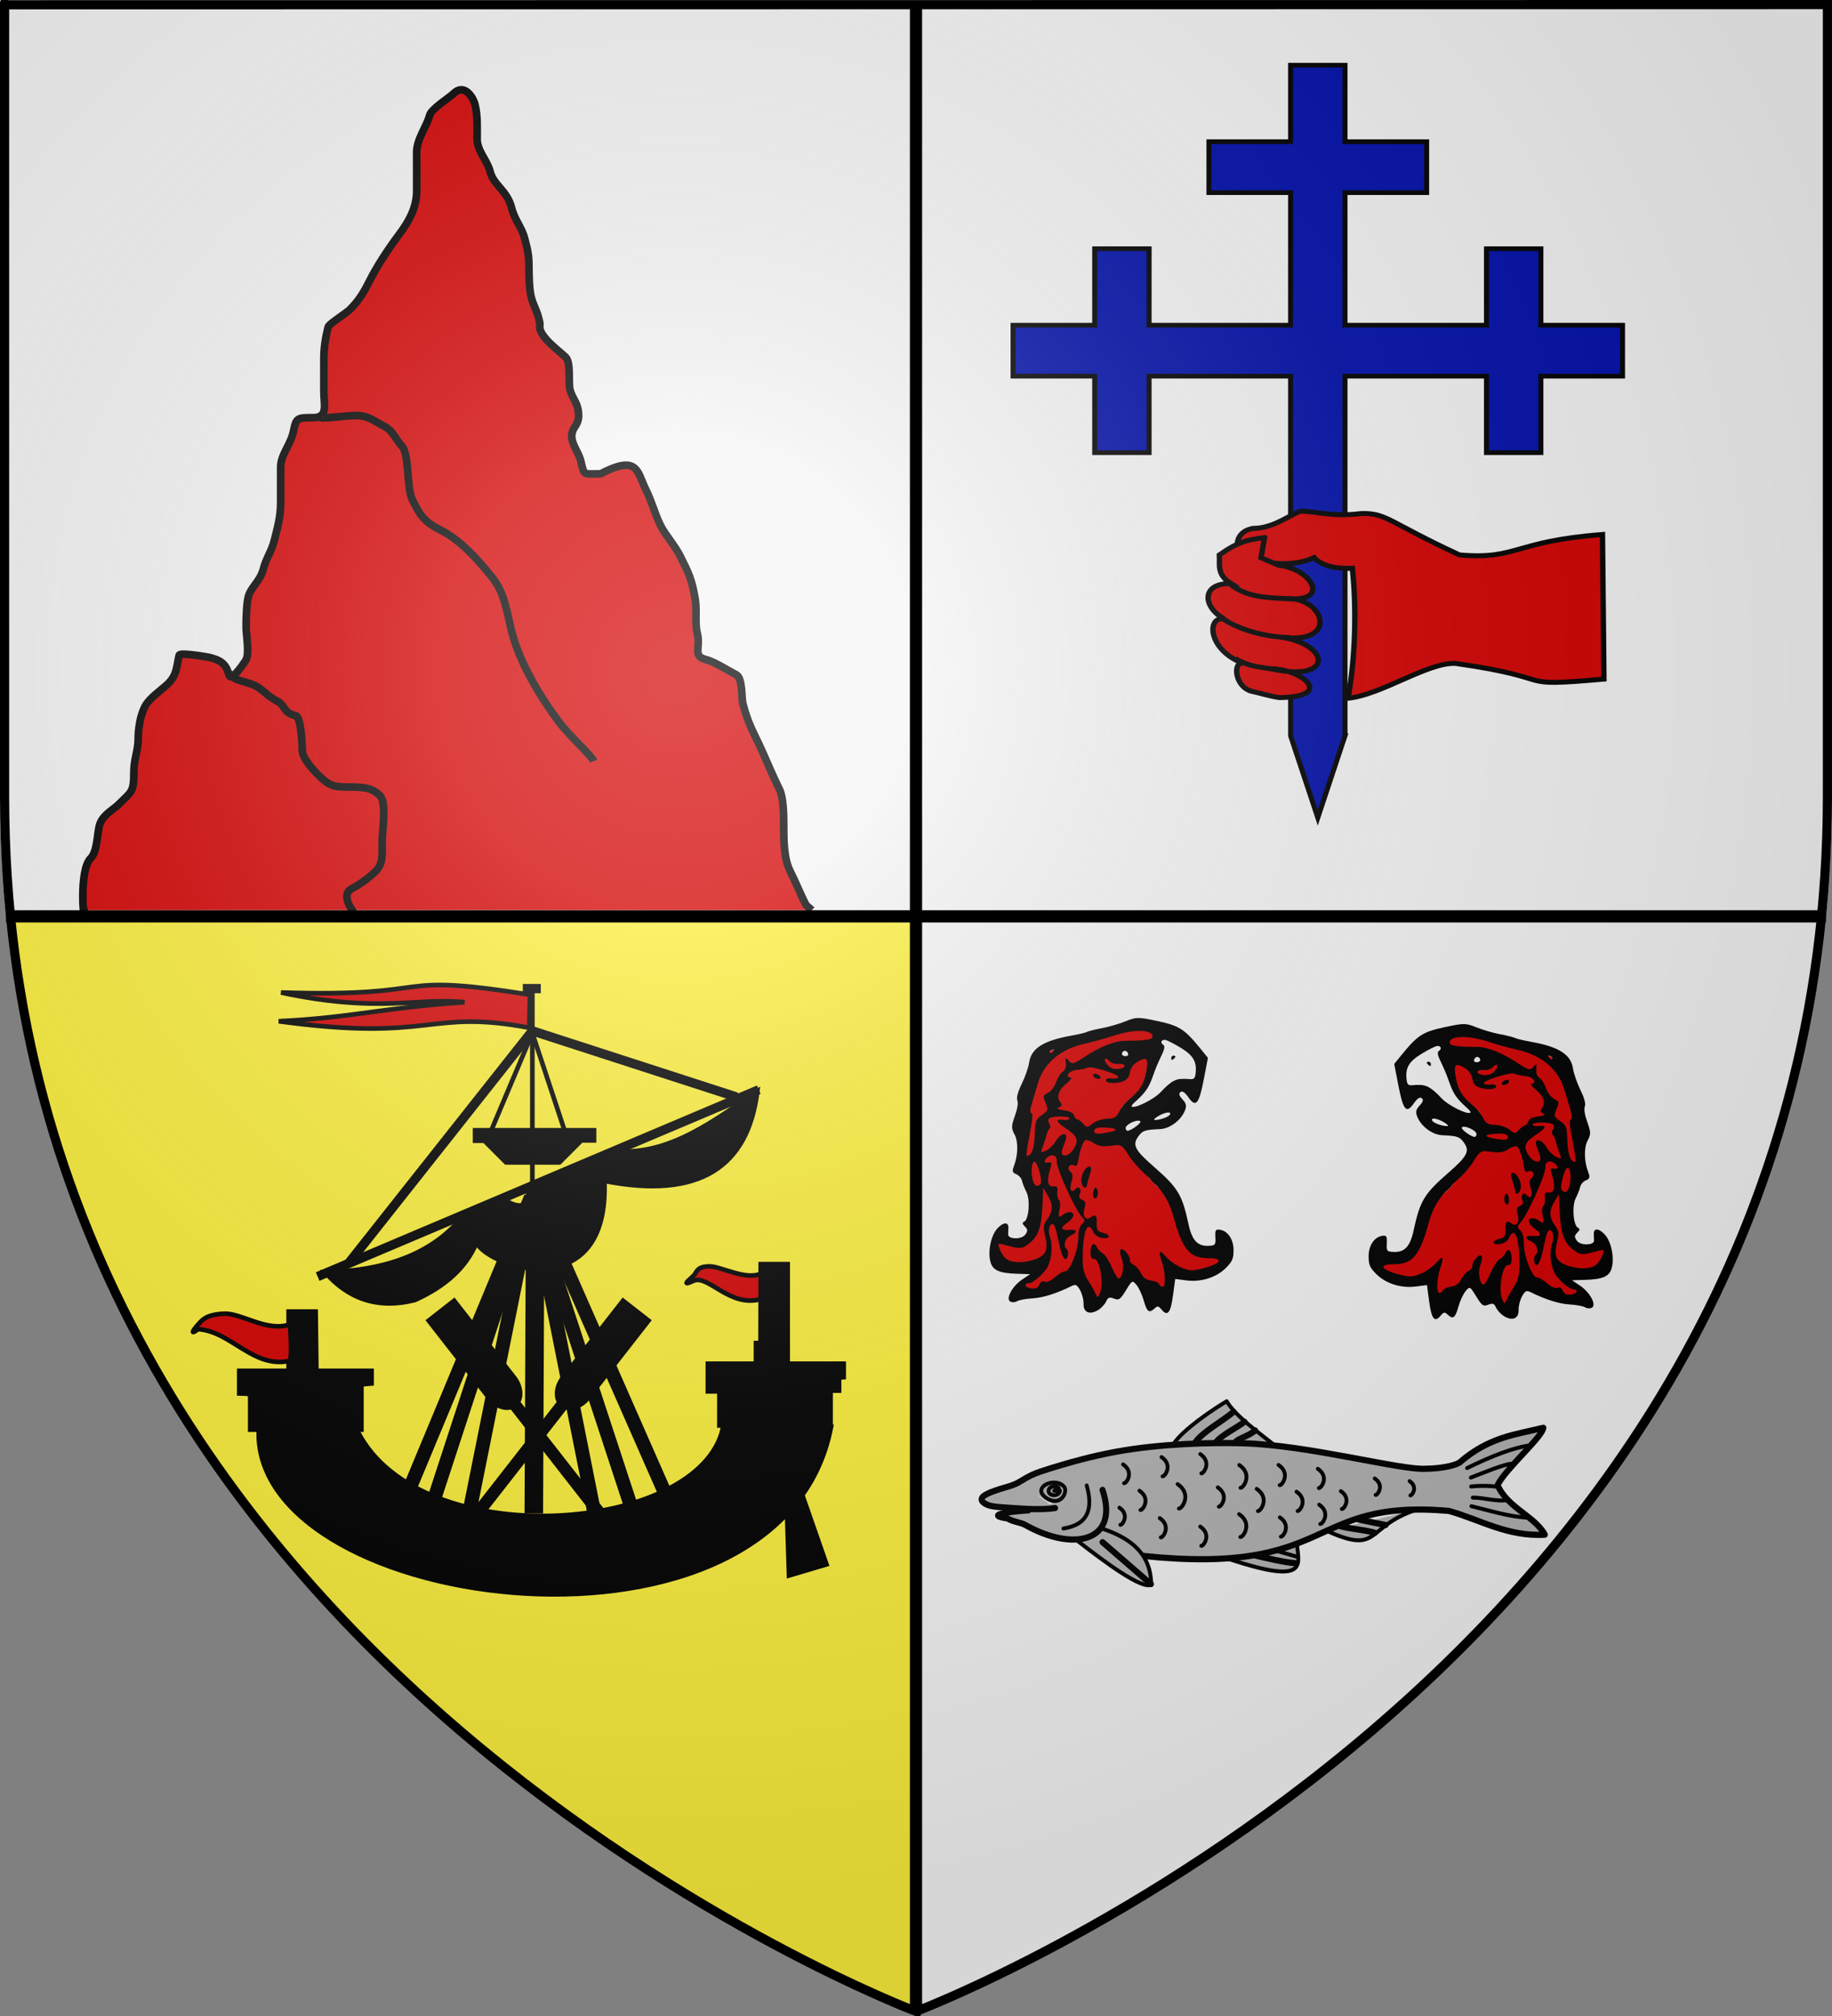 <?xml version="1.0" encoding="UTF-8" standalone="no"?>
<svg
   xmlns:dc="http://purl.org/dc/elements/1.1/"
   xmlns:cc="http://creativecommons.org/ns#"
   xmlns:rdf="http://www.w3.org/1999/02/22-rdf-syntax-ns#"
   xmlns:svg="http://www.w3.org/2000/svg"
   xmlns="http://www.w3.org/2000/svg"
   xmlns:xlink="http://www.w3.org/1999/xlink"
   xmlns:sodipodi="http://sodipodi.sourceforge.net/DTD/sodipodi-0.dtd"
   xmlns:inkscape="http://www.inkscape.org/namespaces/inkscape"
   height="660"
   width="600"
   version="1.0"
   id="svg2"
   sodipodi:version="0.32"
   inkscape:version="0.47pre4 r22446"
   sodipodi:docname="Maclean_of_Duart_and_Morven_arms.svg"
   inkscape:export-filename="/Users/olivier/Desktop/Blason Rouge/Blason_Vide_3D.png"
   inkscape:export-xdpi="144"
   inkscape:export-ydpi="144"
   inkscape:output_extension="org.inkscape.output.svg.inkscape">
  <rect width="100%" height="100%" fill="#808080" stroke="none"/>
  <sodipodi:namedview
     inkscape:window-height="949"
     inkscape:window-width="1280"
     inkscape:pageshadow="2"
     inkscape:pageopacity="0.0"
     guidetolerance="10.0"
     gridtolerance="10.0"
     objecttolerance="10.0"
     borderopacity="1.0"
     bordercolor="#666666"
     pagecolor="#ffffff"
     id="base"
     showgrid="false"
     height="660px"
     inkscape:zoom="0.50542728"
     inkscape:cx="434.12888"
     inkscape:cy="429.72719"
     inkscape:window-x="0"
     inkscape:window-y="25"
     inkscape:current-layer="layer4"
     showguides="true"
     inkscape:guide-bbox="true"
     inkscape:window-maximized="1" />
  <defs
     id="defs6">
    <inkscape:perspective
       sodipodi:type="inkscape:persp3d"
       inkscape:vp_x="0 : 330 : 1"
       inkscape:vp_y="0 : 1000 : 0"
       inkscape:vp_z="600 : 330 : 1"
       inkscape:persp3d-origin="300 : 220 : 1"
       id="perspective39" />
    <linearGradient
       id="linearGradient2893">
      <stop
         style="stop-color: white; stop-opacity: 0.314;"
         offset="0"
         id="stop2895" />
      <stop
         id="stop2897"
         offset="0.19"
         style="stop-color: white; stop-opacity: 0.251;" />
      <stop
         style="stop-color: rgb(107, 107, 107); stop-opacity: 0.125;"
         offset="0.6"
         id="stop2901" />
      <stop
         style="stop-color: black; stop-opacity: 0.125;"
         offset="1"
         id="stop2899" />
    </linearGradient>
    <linearGradient
       id="linearGradient2885">
      <stop
         id="stop2887"
         offset="0"
         style="stop-color: white; stop-opacity: 1;" />
      <stop
         style="stop-color: white; stop-opacity: 1;"
         offset="0.229"
         id="stop2891" />
      <stop
         id="stop2889"
         offset="1"
         style="stop-color: black; stop-opacity: 1;" />
    </linearGradient>
    <linearGradient
       id="linearGradient2955">
      <stop
         id="stop2867"
         offset="0"
         style="stop-color: rgb(253, 0, 0); stop-opacity: 1;" />
      <stop
         style="stop-color: rgb(231, 114, 117); stop-opacity: 0.659;"
         offset="0.5"
         id="stop2873" />
      <stop
         style="stop-color: black; stop-opacity: 0.323;"
         offset="1"
         id="stop2959" />
    </linearGradient>
    <radialGradient
       inkscape:collect="always"
       xlink:href="#linearGradient2955"
       id="radialGradient2961"
       cx="225.524"
       cy="218.901"
       fx="225.524"
       fy="218.901"
       r="300"
       gradientTransform="matrix(-0, 2.183, -1.884, -0, 615.597, -289.121)"
       gradientUnits="userSpaceOnUse" />
    <polygon
       id="star"
       transform="scale(53)"
       points="0,-1 0.588,0.809 -0.951,-0.309 0.951,-0.309 -0.588,0.809 0,-1" />
    <clipPath
       id="clip">
      <path
         d="M 0,-200 L 0,600 L 300,600 L 300,-200 L 0,-200 z "
         id="path10" />
    </clipPath>
    <radialGradient
       inkscape:collect="always"
       xlink:href="#linearGradient2955"
       id="radialGradient1911"
       gradientUnits="userSpaceOnUse"
       gradientTransform="matrix(-0, 2.183, -1.884, -0, 615.597, -289.121)"
       cx="225.524"
       cy="218.901"
       fx="225.524"
       fy="218.901"
       r="300" />
    <radialGradient
       inkscape:collect="always"
       xlink:href="#linearGradient2955"
       id="radialGradient2865"
       gradientUnits="userSpaceOnUse"
       gradientTransform="matrix(0, 1.749, -1.593, -1.04977e-07, 551.788, -191.29)"
       cx="225.524"
       cy="218.901"
       fx="225.524"
       fy="218.901"
       r="300" />
    <radialGradient
       inkscape:collect="always"
       xlink:href="#linearGradient2955"
       id="radialGradient2871"
       gradientUnits="userSpaceOnUse"
       gradientTransform="matrix(0, 1.386, -1.323, -5.74113e-08, -158.082, -109.541)"
       cx="225.524"
       cy="218.901"
       fx="225.524"
       fy="218.901"
       r="300" />
    <radialGradient
       inkscape:collect="always"
       xlink:href="#linearGradient2893"
       id="radialGradient3163"
       gradientUnits="userSpaceOnUse"
       gradientTransform="matrix(1.353, 0, 0, 1.349, -77.629, -85.747)"
       cx="221.445"
       cy="226.331"
       fx="221.445"
       fy="226.331"
       r="300" />
  </defs>
  <g
     inkscape:groupmode="layer"
     id="layer3"
     inkscape:label="Fond écu"
     style="display:inline">
    <path
       style="fill:#f5f5f5;fill-opacity:1;fill-rule:evenodd;stroke:none;display:inline"
       d="M 0,0 0,260.43 C 0,274.01 0.672,287.192 1.947,300 L 300,300 300,0 0,0 z"
       id="path3161" />
    <path
       style="fill:#f5f5f5;fill-opacity:1;fill-rule:evenodd;stroke:none;display:inline"
       d="m 300,300 0,358.5 c 0,0 270.474,-101.957 296,-358.5 l -296,0 z"
       id="path5127" />
    <path
       style="fill:#fcef3c;fill-opacity:1;fill-rule:evenodd;stroke:none;display:inline"
       d="m 300,300 0,360 C 300,660 27.698,557.617 2,300 l 298,0 z"
       id="path6098" />
    <path
       style="fill:#f5f5f5;fill-opacity:1;fill-rule:evenodd;stroke:none;display:inline"
       d="m 600,0 0,260.43 c 0,13.579 -0.672,26.762 -1.947,39.57 L 300,300 300,0 600,0 z"
       id="path6100" />
  </g>
  <g
     inkscape:groupmode="layer"
     id="layer4"
     inkscape:label="Meubles"
     style="display:inline">
    <g
       style="display:inline"
       transform="translate(651.792,10.633)"
       id="g8600">
      <g
         transform="translate(-66.208,-143.032)"
         id="g8987"
         style="display:inline">
        <g
           transform="translate(-647.097,958.88)"
           id="g4200">
          <g
             transform="translate(-201.5,-940.019)"
             id="g26923">
            <g
               transform="matrix(-1,0,0,1,801.5,940.019)"
               id="g27069" />
            <g
               id="g27078">
              <g
                 transform="translate(-721.646,818.937)"
                 id="g23737">
                <g
                   id="g23739"
                   style="display:inline">
                  <g
                     transform="translate(-2522.52,998.862)"
                     id="g4388">
                    <g
                       id="g4390"
                       style="display:inline">
                      <g
                         transform="matrix(0.678,0,0,0.678,2380.74,-617.086)"
                         id="g4392" />
                      <g
                         id="g4394" />
                      <g
                         id="g4396">
                        <g
                           transform="matrix(1.166,0,0,1.078,-493.573,71.057)"
                           id="g4398">
                          <g
                             transform="matrix(0.949,0,0,0.949,316.155,-403.073)"
                             id="g25975">
                            <g
                               transform="translate(2559.21,-900.672)"
                               id="g25685">
                              <g
                                 id="g25687"
                                 style="display:inline">
                                <g
                                   transform="translate(-881.5,-218.5)"
                                   id="g25739">
                                <g
                                   id="g25741"
                                   style="display:inline">
                                <g
                                   transform="matrix(0.543,0,0,0.543,294.175,151.026)"
                                   id="g25743">
                                <g
                                   transform="translate(35.267,-36.799)"
                                   id="g25745">
                                <g
                                   transform="translate(1128.17,153.366)"
                                   id="g25747"
                                   style="display:inline">
                                <g
                                   id="g25751">
                                <g
                                   transform="translate(487.578,-531.148)"
                                   id="g25945"
                                   style="display:inline">
                                <g
                                   id="g25947"
                                   style="display:inline">
                                <g
                                   transform="translate(-2540.11,997.509)"
                                   id="g25949">
                                <g
                                   id="g25951"
                                   style="display:inline">
                                <g
                                   transform="matrix(0.678,0,0,0.678,2380.74,-617.086)"
                                   id="g25953" />
                                <g
                                   id="g25955" />
                                <g
                                   transform="translate(528.5,-527.637)"
                                   id="g25957">
                                <g
                                   transform="matrix(1.166,0,0,1.078,-497.091,69.298)"
                                   id="g25959">
                                <g
                                   transform="matrix(1.38,0,0,1.512,3417.29,-835.924)"
                                   id="g25961"
                                   style="stroke:#000000;stroke-width:1.694;stroke-miterlimit:4;stroke-opacity:1;stroke-dasharray:none;display:inline">
                                <path
                                   d="m 12.294,355.496 -9.217,29.628 -9.217,-29.628 0,-82.096 0,-47.926 -47.926,0 0,27.65 -18.433,0 0,-27.65 -27.65,0 0,-18.433 27.65,0 0,-27.65 18.433,0 0,27.65 47.926,0 0,-47.926 -27.65,0 0,-18.433 27.65,0 0,-27.65 18.433,0 0,27.65 27.65,0 0,18.433 -27.65,0 0,47.926 47.926,0 0,-27.65 18.433,0 0,27.65 27.65,0 0,18.433 -27.65,0 0,27.65 -18.433,0 0,-27.65 -47.926,0 0,47.926 0,82.096 z"
                                   id="path25963"
                                   style="fill:#000fa9;fill-opacity:1;stroke:#000000;stroke-width:1.694;stroke-miterlimit:4;stroke-opacity:1;stroke-dasharray:none" />
                                </g>
                                </g>
                                </g>
                                </g>
                                <g
                                   id="g25965" />
                                </g>
                                </g>
                                </g>
                                </g>
                                </g>
                                </g>
                                </g>
                                </g>
                                </g>
                              </g>
                              <g
                                 transform="translate(-1.5e-6,-2.53883e-7)"
                                 id="g25935"
                                 style="display:inline" />
                            </g>
                            <g
                               transform="matrix(0.787,-0.048,0.048,0.787,4036.66,-1053.55)"
                               id="g4421"
                               style="fill:#d40000;fill-opacity:1;stroke:#000000;stroke-width:2.014;stroke-miterlimit:4;stroke-opacity:1;stroke-dasharray:none;display:inline">
                              <g
                                 transform="matrix(1.091,0,0,1.091,-129.72,-101.972)"
                                 id="g4423"
                                 style="fill:#d40000;fill-opacity:1;stroke:#000000;stroke-width:1.847;stroke-miterlimit:4;stroke-opacity:1;stroke-dasharray:none;display:inline">
                                <path
                                   d="m -319.119,-35.742 c -8.319,0.002 -10.11,12.811 5.091,13.227 5.053,0.833 9.758,0.881 14.637,-1.136 2.387,3.329 7.46,4.687 12.898,4.801 0.556,14.693 -0.91,32.865 -4.432,48.149 11.587,-0.533 28.306,-11.811 37.757,-10.673 37.143,8.054 17.54,10.022 50.558,8.923 l 2.775,-53.721 c -30.882,0.659 -29.75,7.657 -49.557,4.593 -23.697,-13.71 -23.969,-17.075 -32.685,-17.432 -9.751,0.699 -14.35,-1.45 -20.7,-2.179 -3.534,0.836 -9.432,5.613 -16.342,5.447 z"
                                   id="path4425"
                                   style="fill:#d40000;fill-opacity:1;fill-rule:evenodd;stroke:#000000;stroke-width:1.847;stroke-linecap:butt;stroke-linejoin:miter;stroke-miterlimit:4;stroke-opacity:1;stroke-dasharray:none;display:inline" />
                                <g
                                   transform="matrix(1.195,0,0,1.195,-666.103,-631.935)"
                                   id="g4427"
                                   style="fill:#d40000;fill-opacity:1;stroke:#000000;stroke-width:1.545;stroke-miterlimit:4;stroke-opacity:1;stroke-dasharray:none">
                                <path
                                   d="m 293.009,501.932 c -4.998,0.447 -7.565,0.764 -13.311,4.609 10e-4,3.041 -1.235,6.081 2.806,9.122 -8.752,-0.786 -8.57,6.897 -2.636,10.821 -5.132,-1.114 -5.294,9.4 4.633,14.204 -2.925,-0.967 -3.009,6.652 1.555,8.686 3.195,0.959 5.22,1.905 8.197,2.56 16.26,0.731 6.863,-8.443 -1.671,-9.095 17.216,5.435 17.732,-6.33 3.26,-9.668 16.669,3.439 13.255,-11.413 2.501,-11.877 12.776,2.006 7.413,-8.956 -1.75,-10.465 l -4.987,-2.682 1.403,-6.215 z"
                                   id="path4430"
                                   style="fill:#d40000;fill-opacity:1;fill-rule:evenodd;stroke:#000000;stroke-width:1.545;stroke-linecap:butt;stroke-linejoin:miter;stroke-miterlimit:4;stroke-opacity:1;stroke-dasharray:none;display:inline" />
                                <path
                                   d="m 282.472,516.07 c 4.898,4.368 10.267,4.568 16.957,5.381"
                                   id="path4432"
                                   style="fill:#d40000;fill-opacity:1;fill-rule:evenodd;stroke:#000000;stroke-width:1.545;stroke-linecap:butt;stroke-linejoin:miter;stroke-miterlimit:4;stroke-opacity:1;stroke-dasharray:none" />
                                <path
                                   d="m 278.921,525.908 c 4.841,4.441 13.142,7.081 19.535,7.559"
                                   id="path4434"
                                   style="fill:#d40000;fill-opacity:1;fill-rule:evenodd;stroke:#000000;stroke-width:1.545;stroke-linecap:butt;stroke-linejoin:miter;stroke-miterlimit:4;stroke-opacity:1;stroke-dasharray:none" />
                                <path
                                   d="m 282.277,539.023 c 4.559,3.271 7.336,2.961 13.389,4.62"
                                   id="path4436"
                                   style="fill:#d40000;fill-opacity:1;fill-rule:evenodd;stroke:#000000;stroke-width:1.545;stroke-linecap:butt;stroke-linejoin:miter;stroke-miterlimit:4;stroke-opacity:1;stroke-dasharray:none" />
                                </g>
                              </g>
                            </g>
                          </g>
                        </g>
                      </g>
                    </g>
                    <g
                       id="g4467" />
                  </g>
                </g>
              </g>
            </g>
          </g>
        </g>
      </g>
    </g>
    <g
       id="g3830"
       style="display:inline"
       transform="matrix(1.17,0,0,1.17,1178.11,-274.518)">
      <g
         transform="matrix(0.906,0,0,0.906,308.918,-58.106)"
         id="g4106">
        <g
           transform="translate(2.602,2.602)"
           id="g4147">
          <g
             transform="matrix(0.601,0,0,0.601,-1141.04,443.545)"
             id="g21340">
            <g
               transform="matrix(1.022,0,0,1.022,-62.625,609.08)"
               id="g10022"
               style="display:inline">
              <g
                 transform="matrix(1.041,0,0,1.041,-6.101,-11.703)"
                 id="g2625">
                <use
                   transform="matrix(-1,0,0,1,-332.004,8.61055e-7)"
                   id="use2617"
                   style="fill:#000000"
                   x="0"
                   y="0"
                   width="251"
                   height="304.2"
                   xlink:href="#Oar" />
                <path
                   d="m -220.674,-115.988 29.678,37.986 c 3.202,4.098 7.865,6.035 11.601,5.172 0.077,0.111 0.155,0.223 0.24,0.331 l 61.794,79.093 c 1.577,2.018 3.889,2.825 5.186,1.812 1.297,-1.014 1.073,-3.453 -0.503,-5.471 l -61.794,-79.093 c -0.085,-0.108 -0.175,-0.211 -0.263,-0.313 1.742,-3.416 0.991,-8.409 -2.211,-12.508 l -29.678,-37.986 -14.05,10.977 z"
                   id="Oar"
                   style="fill:#000000;stroke:none" />
              </g>
            </g>
          </g>
          <g
             transform="matrix(1.431,0,0,1.431,-1410.9,610.256)"
             id="g4556">
            <g
               id="g4067">
              <path
                 d="m 23.01,98.323 -2.153,-0.065 0,-4.877 28.572,0 0,2.727 -26.419,2.216 z"
                 id="path4449"
                 style="fill:#000000;fill-opacity:1;fill-rule:evenodd;stroke:#000000;stroke-width:1px;stroke-linecap:butt;stroke-linejoin:miter;stroke-opacity:1" />
              <g
                 id="g3175"
                 style="fill:#000000">
                <rect
                   width="25.001"
                   height="10.607"
                   x="22.728"
                   y="95.966"
                   id="rect3167"
                   style="fill:#000000;fill-opacity:1;fill-rule:evenodd;stroke:none;stroke-width:1;marker:none;visibility:visible;display:inline;overflow:visible" />
                <rect
                   width="20"
                   height="6.647"
                   ry="3.324"
                   x="25.229"
                   y="97.945"
                   id="rect3169"
                   style="fill:#000000;fill-opacity:1;fill-rule:evenodd;stroke:none;stroke-width:1;marker:none;visibility:visible;display:inline;overflow:visible"
                   rx="3.324" />
              </g>
              <path
                 d="m 124.766,97.811 -2.727,0 0,-5.966 29.317,0 0,2.898 -0.997,0.074 0,2.824 -26.615,0"
                 id="path4451"
                 style="fill:#000000;fill-opacity:1;fill-rule:evenodd;stroke:#000000;stroke-width:1px;stroke-linecap:butt;stroke-linejoin:miter;stroke-opacity:1" />
              <g
                 transform="translate(101.297,-0.901)"
                 id="g3179"
                 style="fill:#000000">
                <rect
                   width="25.001"
                   height="10.607"
                   x="22.728"
                   y="95.966"
                   id="rect3181"
                   style="fill:#000000;fill-opacity:1;fill-rule:evenodd;stroke:none;stroke-width:1;marker:none;visibility:visible;display:inline;overflow:visible" />
                <rect
                   width="20"
                   height="6.647"
                   ry="3.324"
                   x="25.229"
                   y="97.945"
                   id="rect3183"
                   style="fill:#000000;fill-opacity:1;fill-rule:evenodd;stroke:none;stroke-width:1;marker:none;visibility:visible;display:inline;overflow:visible"
                   rx="3.324" />
              </g>
              <path
                 d="m 46.531,106.674 c 13.733,26.386 73.633,21.827 78.745,-0.852 l 23.351,-0.341 c -10.591,55.085 -124.079,40.414 -123.572,1.193 l 21.476,0 z"
                 id="path3185"
                 style="fill:#000000;fill-opacity:1;fill-rule:evenodd;stroke:#000000;stroke-width:1px;stroke-linecap:butt;stroke-linejoin:miter;stroke-opacity:1" />
              <path
                 d="m 63.235,146.303 c 0,2.589 -2.099,4.687 -4.687,4.687 -2.589,0 -4.687,-2.099 -4.687,-4.687 0,-2.589 2.099,-4.687 4.687,-4.687 2.589,0 4.687,2.099 4.687,4.687 z"
                 transform="matrix(1.173,0,0,1.173,-6.835,-45.016)"
                 id="path4158"
                 style="fill:#000000;fill-opacity:1;fill-rule:evenodd;stroke:none;stroke-width:1;marker:none;visibility:visible;display:inline;overflow:visible" />
              <path
                 d="M 84.457,124.151 84.774,53.665"
                 id="path4457"
                 style="fill:none;stroke:#000000;stroke-width:4;stroke-linecap:butt;stroke-linejoin:miter;stroke-miterlimit:4;stroke-opacity:1;stroke-dasharray:none" />
              <path
                 d="m 63.235,146.303 c 0,2.589 -2.099,4.687 -4.687,4.687 -2.589,0 -4.687,-2.099 -4.687,-4.687 0,-2.589 2.099,-4.687 4.687,-4.687 2.589,0 4.687,2.099 4.687,4.687 z"
                 transform="matrix(1.173,0,0,1.173,16.704,-41.658)"
                 id="path4165"
                 style="fill:#000000;fill-opacity:1;fill-rule:evenodd;stroke:none;stroke-width:1;marker:none;visibility:visible;display:inline;overflow:visible" />
              <path
                 d="m 63.235,146.303 c 0,2.589 -2.099,4.687 -4.687,4.687 -2.589,0 -4.687,-2.099 -4.687,-4.687 0,-2.589 2.099,-4.687 4.687,-4.687 2.589,0 4.687,2.099 4.687,4.687 z"
                 transform="matrix(1.173,0,0,1.173,41.589,-44.726)"
                 id="path4167"
                 style="fill:#000000;fill-opacity:1;fill-rule:evenodd;stroke:none;stroke-width:1;marker:none;visibility:visible;display:inline;overflow:visible" />
              <path
                 d="m 139.083,138.207 9.204,-2.727 -10.227,-29.317 1.023,32.044 z"
                 id="path4429"
                 style="fill:#000000;fill-opacity:1;fill-rule:evenodd;stroke:none" />
              <path
                 d="m 133.58,72.349 c -3.314,1.649 -8.789,-1.591 -11.272,-1.508 -2.709,0.024 -2.64,1.266 -3.334,1.984 -0.733,0.759 -3.053,2.5 0,1.111 3.053,-1.389 7.833,5.845 14.447,3.969 0.035,-1.648 0.236,-3.778 0.159,-5.556 z"
                 id="path4491"
                 style="fill:#d40000;fill-opacity:1;fill-rule:evenodd;stroke:#000000;stroke-width:1px;stroke-linecap:butt;stroke-linejoin:miter;stroke-opacity:1" />
              <path
                 d="m 31.021,93.55 0,-13.465 6.818,0 0.17,13.465 -6.988,0 z"
                 id="path4453"
                 style="fill:#000000;fill-opacity:1;fill-rule:evenodd;stroke:none" />
              <path
                 d="m 31.82,83.351 c -4.962,1.739 -10.468,-2.463 -14.208,-2.302 -3.737,0.161 -4.624,1.266 -5.318,1.984 -0.733,0.759 -2.634,3.096 -0.318,1.349 7.197,0.491 11.867,8.599 19.844,6.826 0.431,-1.569 0.077,-6.08 10e-6,-7.858 z"
                 id="path4493"
                 style="fill:#d40000;fill-opacity:1;fill-rule:evenodd;stroke:#000000;stroke-width:1px;stroke-linecap:butt;stroke-linejoin:miter;stroke-opacity:1" />
              <path
                 d="m 132.947,69.858 6.818,0 0,21.987 -7.84,0 0,-4.943 0.985,-0.02 0.037,-17.024 z"
                 id="path4455"
                 style="fill:#000000;fill-opacity:1;fill-rule:evenodd;stroke:none" />
              <path
                 d="M 57.786,118.436 83.822,55.887"
                 id="path4459"
                 style="fill:none;stroke:#000000;stroke-width:3;stroke-linecap:butt;stroke-linejoin:miter;stroke-miterlimit:4;stroke-opacity:1;stroke-dasharray:none" />
              <path
                 d="M 62.866,121.294 84.457,55.252"
                 id="path4461"
                 style="fill:none;stroke:#000000;stroke-width:3;stroke-linecap:butt;stroke-linejoin:miter;stroke-miterlimit:4;stroke-opacity:1;stroke-dasharray:none" />
              <path
                 d="M 70.487,124.151 84.457,54.617"
                 id="path4463"
                 style="fill:none;stroke:#000000;stroke-width:3;stroke-linecap:butt;stroke-linejoin:miter;stroke-miterlimit:4;stroke-opacity:1;stroke-dasharray:none" />
              <path
                 d="M 97.792,125.421 84.139,56.84"
                 id="path4465"
                 style="fill:none;stroke:#000000;stroke-width:3;stroke-linecap:butt;stroke-linejoin:miter;stroke-miterlimit:4;stroke-opacity:1;stroke-dasharray:none" />
              <path
                 d="M 105.412,122.564 84.457,58.745"
                 id="path4467"
                 style="fill:none;stroke:#000000;stroke-width:3;stroke-linecap:butt;stroke-linejoin:miter;stroke-miterlimit:4;stroke-opacity:1;stroke-dasharray:none" />
              <path
                 d="M 113.033,120.341 83.822,53.982"
                 id="path4469"
                 style="fill:none;stroke:#000000;stroke-width:3;stroke-linecap:butt;stroke-linejoin:miter;stroke-miterlimit:4;stroke-opacity:1;stroke-dasharray:none" />
              <path
                 d="m 84.139,54.935 0,-44.451"
                 id="path4471"
                 style="fill:none;stroke:#000000;stroke-width:1px;stroke-linecap:butt;stroke-linejoin:miter;stroke-opacity:1" />
              <path
                 d="M 37.783,73.033 133.036,32.709"
                 id="path4473"
                 style="fill:none;stroke:#000000;stroke-width:2;stroke-linecap:butt;stroke-linejoin:miter;stroke-miterlimit:4;stroke-opacity:1;stroke-dasharray:none" />
              <path
                 d="M 44.451,70.175 84.139,20.009 128.273,34.297"
                 id="path4475"
                 style="fill:none;stroke:#000000;stroke-width:2;stroke-linecap:butt;stroke-linejoin:miter;stroke-miterlimit:4;stroke-opacity:1;stroke-dasharray:none" />
              <path
                 d="m 39.371,72.08 c 4.876,5.566 11.108,8.08 19.368,6.033 6.475,-2.91 11.092,-6.934 13.335,-12.383 2.982,5.594 28.714,13.525 27.623,-13.335 20.641,4.054 31.002,-3.107 33.021,-19.368 -9.232,6.327 -18.339,13.24 -29.211,13.018 l -18.415,7.303 c -1.452,5.374 -4.168,5.058 -7.303,2.858 L 68.899,60.332 C 62.995,67.4 53.733,71.78 39.371,72.08 z"
                 id="path4477"
                 style="fill:#000000;fill-opacity:1;fill-rule:evenodd;stroke:#000000;stroke-width:1px;stroke-linecap:butt;stroke-linejoin:miter;stroke-opacity:1" />
              <path
                 d="m 71.28,40.964 26.671,0 0,3.175 -3.016,0 -4.763,4.763 -11.907,0 -4.683,-4.683 -2.302,0 0,-3.254 z"
                 id="path4479"
                 style="fill:#000000;fill-opacity:1;fill-rule:evenodd;stroke:none" />
              <path
                 d="M 75.09,41.917 84.139,20.485 91.283,42.076"
                 id="path4481"
                 style="fill:none;stroke:#000000;stroke-width:1px;stroke-linecap:butt;stroke-linejoin:miter;stroke-opacity:1" />
              <path
                 d="M 83.637,12.208 C 52.141,7.214 65.26,12.833 29.883,11.732 c 21.042,4.503 29.356,1.05 39.621,2.089 -17.749,1.197 -24.486,3.363 -40.127,4.107 33.612,4.582 31.976,-2.744 54.18,1.425 -0.124,-0.934 0.077,-6.001 0.079,-7.144 z"
                 id="path4495"
                 style="fill:#d40000;fill-opacity:1;fill-rule:evenodd;stroke:#000000;stroke-width:1px;stroke-linecap:butt;stroke-linejoin:miter;stroke-opacity:1" />
              <path
                 d="m 82.076,10.881 3.889,0"
                 id="path4497"
                 style="fill:none;stroke:#000000;stroke-width:2;stroke-linecap:butt;stroke-linejoin:miter;stroke-miterlimit:4;stroke-opacity:1;stroke-dasharray:none" />
            </g>
          </g>
        </g>
      </g>
    </g>
    <g
       transform="matrix(0.886,0,0,0.911,681.395,367.087)"
       id="g9829"
       style="fill:#b3b3b3;fill-opacity:1">
      <g
         transform="translate(5.228,-219.583)"
         id="g9831"
         style="fill:#b3b3b3;fill-opacity:1;display:inline">
        <g
           id="g3807"
           style="fill:#b3b3b3;fill-opacity:1">
          <g
             transform="translate(1.5e-6,2.53883e-7)"
             id="g9834"
             style="fill:#b3b3b3;fill-opacity:1;display:inline">
            <g
               transform="matrix(0.45,-0.025,0.025,0.45,-463.688,227.224)"
               id="g19732"
               style="fill:#b3b3b3;fill-opacity:1;stroke:#000000;stroke-width:3.159;stroke-miterlimit:4;stroke-opacity:1;stroke-dasharray:none;display:inline">
              <g
                 id="g16937"
                 style="fill:#b3b3b3;fill-opacity:1;stroke:#000000;stroke-width:3.159;stroke-miterlimit:4;stroke-opacity:1;stroke-dasharray:none">
                <path
                   d="m 300.44,349.502 c 62.624,23.923 56.593,7.928 55.772,-8.215"
                   id="path13369"
                   style="fill:#b3b3b3;fill-opacity:1;fill-rule:evenodd;stroke:#000000;stroke-width:3.159;stroke-linecap:round;stroke-linejoin:round;stroke-miterlimit:4;stroke-opacity:1;stroke-dasharray:none" />
                <g
                   id="g16925"
                   style="fill:#b3b3b3;fill-opacity:1;stroke:#000000;stroke-width:3.159;stroke-miterlimit:4;stroke-opacity:1;stroke-dasharray:none">
                  <path
                     d="m 381.305,331.317 c 42.778,21.684 31.417,-1.375 73.491,-12.589"
                     id="path13367"
                     style="fill:#b3b3b3;fill-opacity:1;fill-rule:evenodd;stroke:#000000;stroke-width:3.159;stroke-linecap:round;stroke-linejoin:round;stroke-miterlimit:4;stroke-opacity:1;stroke-dasharray:none" />
                  <path
                     d="m 392.171,327.24 c -2.243,1.84 21.661,4.996 28.245,7.811 m -12.564,-11.297 21.815,5.556"
                     id="path13397"
                     style="fill:#b3b3b3;fill-opacity:1;fill-rule:evenodd;stroke:#000000;stroke-width:4.934;stroke-linecap:round;stroke-linejoin:round;stroke-miterlimit:4;stroke-opacity:1;stroke-dasharray:none" />
                </g>
                <g
                   id="g16933"
                   style="fill:#b3b3b3;fill-opacity:1;stroke:#000000;stroke-width:3.159;stroke-miterlimit:4;stroke-opacity:1;stroke-dasharray:none">
                  <path
                     d="m 258.596,257.096 c 2.845,-7.247 23.637,-21.811 46.376,-33.562 6.548,12.234 25.263,26.731 39.326,38.965"
                     id="path13361"
                     style="fill:#b3b3b3;fill-opacity:1;fill-rule:evenodd;stroke:#000000;stroke-width:3.159;stroke-linecap:round;stroke-linejoin:round;stroke-miterlimit:4;stroke-opacity:1;stroke-dasharray:none" />
                  <path
                     d="m 310.182,232.254 c -9.916,7.269 -26.724,14.681 -33.036,23.042 m 41.501,-14.578 c -6.409,4.38 -20.547,9.983 -24.55,15.457 m 32.888,-8.143 c -4.145,3.766 -14.957,5.9 -16.749,8.597"
                     id="path13385"
                     style="fill:#b3b3b3;fill-opacity:1;fill-rule:evenodd;stroke:#000000;stroke-width:4.934;stroke-linecap:round;stroke-linejoin:round;stroke-miterlimit:4;stroke-opacity:1;stroke-dasharray:none" />
                </g>
                <path
                   d="m 129.9,279.43 c 10.569,-6.009 15.042,-7.393 27.716,-10.463 15.138,-3.666 34.459,-7.862 54.934,-10.302 36.818,-4.387 77.368,-3.079 104.037,-0.917 53.275,4.319 129.031,29.077 148.824,28.587 9.863,0.514 22.143,-0.68 27.448,-3.302 25.499,-19.308 47.547,-19.798 70.268,-23.956 -0.774,6.866 -32.667,30.945 -39.998,43.508 7.013,18.563 29.406,26.673 36.489,41.643 -30.653,0.097 -52.505,-15.023 -77.636,-23.292 -116.767,-16.366 -95.091,46.732 -252.733,21.876"
                   id="path13355"
                   style="fill:#b3b3b3;fill-opacity:1;fill-rule:evenodd;stroke:#000000;stroke-width:4.934;stroke-linecap:round;stroke-linejoin:round;stroke-miterlimit:4;stroke-opacity:1;stroke-dasharray:none" />
                <path
                   d="m 195.335,318.55 c 35.582,12.737 40.403,32.11 39.764,47.558 -7.882,3.487 -36.042,-19.169 -60.105,-39.616"
                   id="path13357"
                   style="fill:#b3b3b3;fill-opacity:1;fill-rule:evenodd;stroke:#000000;stroke-width:3.159;stroke-linecap:round;stroke-linejoin:round;stroke-miterlimit:4;stroke-opacity:1;stroke-dasharray:none" />
                <path
                   d="m 199.386,288.469 c 11.815,41.688 -26.182,48.623 -65.138,24.182 -2.811,-1.764 -9.84,-2.984 -13.994,-5.78 -22.514,-4.54 11.732,-5.604 17.532,-5.487"
                   id="path13359"
                   style="fill:#b3b3b3;fill-opacity:1;fill-rule:evenodd;stroke:#000000;stroke-width:4.934;stroke-linecap:round;stroke-linejoin:round;stroke-miterlimit:4;stroke-opacity:1;stroke-dasharray:none" />
                <path
                   d="m 186.636,284.231 c 4.372,18.803 -0.527,31.284 -20.962,33.173"
                   id="path13363"
                   style="fill:#b3b3b3;fill-opacity:1;fill-rule:evenodd;stroke:#000000;stroke-width:3.159;stroke-linecap:round;stroke-linejoin:round;stroke-miterlimit:4;stroke-opacity:1;stroke-dasharray:none" />
                <path
                   d="m 159.723,300.771 c -10.413,0.932 -24.396,-0.614 -36.208,-2.142 -8.7,-1.126 -16.223,-1.67 -20.273,-4.135 -3.959,-2.41 -5.47,-5.276 1.894,-8.267 2.828,-1.149 7.933,-2.643 15.588,-4.339 8.552,-1.895 10.909,-3.507 10.909,-3.507"
                   id="path13365"
                   style="fill:#b3b3b3;fill-opacity:1;fill-rule:evenodd;stroke:#000000;stroke-width:4.934;stroke-linecap:round;stroke-linejoin:round;stroke-miterlimit:4;stroke-opacity:1;stroke-dasharray:none" />
                <path
                   d="m 168.855,286.704 c 0,3.477 -2.991,8.416 -8.426,8.416 -5.435,0 -11.254,-4.94 -11.254,-8.416 0,-3.477 4.406,-6.295 9.84,-6.295 5.435,0 9.84,2.818 9.84,6.295 z"
                   id="path13371"
                   style="fill:#b3b3b3;fill-opacity:1;stroke:#000000;stroke-width:3.159;stroke-linecap:round;stroke-linejoin:round;stroke-miterlimit:4;stroke-opacity:1;stroke-dasharray:none" />
                <path
                   d="m 164.45,286.938 c 0,1.734 -1.664,3.212 -3.925,3.485 -2.261,0.273 -4.449,-0.739 -5.161,-2.387 -0.712,-1.648 0.262,-3.445 2.299,-4.237 2.037,-0.792 4.531,-0.346 5.885,1.053 l -3.757,2.086 4.658,0 z"
                   id="path13373"
                   style="fill:#b3b3b3;fill-opacity:1;stroke:#000000;stroke-width:3.159;stroke-linecap:round;stroke-linejoin:round;stroke-miterlimit:4;stroke-opacity:1;stroke-dasharray:none" />
                <path
                   d="m 521.482,303.688 c -4.215,-0.686 -10.486,-1.564 -20.059,-1.149"
                   id="path13375"
                   style="fill:#b3b3b3;fill-opacity:1;fill-rule:evenodd;stroke:#000000;stroke-width:3.159;stroke-linecap:round;stroke-linejoin:round;stroke-miterlimit:4;stroke-opacity:1;stroke-dasharray:none" />
                <path
                   d="m 535.712,286.263 c -6.469,0.051 -20.811,4.999 -34.152,9.15"
                   id="path13377"
                   style="fill:#b3b3b3;fill-opacity:1;fill-rule:evenodd;stroke:#000000;stroke-width:3.159;stroke-linecap:round;stroke-linejoin:round;stroke-miterlimit:4;stroke-opacity:1;stroke-dasharray:none" />
                <path
                   d="m 551.848,272.466 c -13.477,0.775 -32.772,6.9 -52.931,15.221"
                   id="path13379"
                   style="fill:#b3b3b3;fill-opacity:1;fill-rule:evenodd;stroke:#000000;stroke-width:3.159;stroke-linecap:round;stroke-linejoin:round;stroke-miterlimit:4;stroke-opacity:1;stroke-dasharray:none" />
                <path
                   d="m 546.675,329.927 c -14.492,-1.267 -31.41,-7.433 -45.902,-11.703"
                   id="path13381"
                   style="fill:#b3b3b3;fill-opacity:1;fill-rule:evenodd;stroke:#000000;stroke-width:3.159;stroke-linecap:round;stroke-linejoin:round;stroke-miterlimit:4;stroke-opacity:1;stroke-dasharray:none" />
                <path
                   d="m 530.634,314.968 c -9.152,1 -19.357,-3.1 -28.369,-3.495"
                   id="path13383"
                   style="fill:#b3b3b3;fill-opacity:1;fill-rule:evenodd;stroke:#000000;stroke-width:3.159;stroke-linecap:round;stroke-linejoin:round;stroke-miterlimit:4;stroke-opacity:1;stroke-dasharray:none" />
                <path
                   d="m 197.127,330.104 37.76,35.579"
                   id="path13391"
                   style="fill:#b3b3b3;fill-opacity:1;fill-rule:evenodd;stroke:#000000;stroke-width:4.934;stroke-linecap:round;stroke-linejoin:round;stroke-miterlimit:4;stroke-opacity:1;stroke-dasharray:none" />
                <path
                   d="m 322.037,347.746 c 6.624,1.977 23.81,6.887 31.638,7.77"
                   id="path13393"
                   style="fill:#b3b3b3;fill-opacity:1;fill-rule:evenodd;stroke:#000000;stroke-width:4.934;stroke-linecap:round;stroke-linejoin:round;stroke-miterlimit:4;stroke-opacity:1;stroke-dasharray:none" />
                <path
                   d="m 338.633,344.72 17.232,5.86"
                   id="path13395"
                   style="fill:#b3b3b3;fill-opacity:1;fill-rule:evenodd;stroke:#000000;stroke-width:3.159;stroke-linecap:round;stroke-linejoin:round;stroke-miterlimit:4;stroke-opacity:1;stroke-dasharray:none" />
                <path
                   d="m 217.359,269.109 c 9.101,6.766 1.698,15.436 0,15.012"
                   id="path13401"
                   style="fill:#b3b3b3;fill-opacity:1;fill-rule:evenodd;stroke:#000000;stroke-width:3.159;stroke-linecap:round;stroke-linejoin:round;stroke-miterlimit:4;stroke-opacity:1;stroke-dasharray:none" />
                <path
                   d="m 229.592,290.806 c 9.328,6.934 1.74,15.82 0,15.386"
                   id="path13403"
                   style="fill:#b3b3b3;fill-opacity:1;fill-rule:evenodd;stroke:#000000;stroke-width:3.159;stroke-linecap:round;stroke-linejoin:round;stroke-miterlimit:4;stroke-opacity:1;stroke-dasharray:none" />
                <path
                   d="m 249.17,265.036 c 9.328,6.934 1.74,15.82 0,15.386"
                   id="path13405"
                   style="fill:#b3b3b3;fill-opacity:1;fill-rule:evenodd;stroke:#000000;stroke-width:3.159;stroke-linecap:round;stroke-linejoin:round;stroke-miterlimit:4;stroke-opacity:1;stroke-dasharray:none" />
                <path
                   d="m 261.134,287.304 c 11.821,8.788 2.205,20.049 0,19.499"
                   id="path13407"
                   style="fill:#b3b3b3;fill-opacity:1;fill-rule:evenodd;stroke:#000000;stroke-width:3.159;stroke-linecap:round;stroke-linejoin:round;stroke-miterlimit:4;stroke-opacity:1;stroke-dasharray:none" />
                <path
                   d="m 212.463,303.413 c 8.285,6.159 1.546,14.052 0,13.667"
                   id="path13409"
                   style="fill:#b3b3b3;fill-opacity:1;fill-rule:evenodd;stroke:#000000;stroke-width:3.159;stroke-linecap:round;stroke-linejoin:round;stroke-miterlimit:4;stroke-opacity:1;stroke-dasharray:none" />
                <path
                   d="m 245.004,313.545 c 9.328,6.934 1.74,15.82 0,15.386"
                   id="path13411"
                   style="fill:#b3b3b3;fill-opacity:1;fill-rule:evenodd;stroke:#000000;stroke-width:3.159;stroke-linecap:round;stroke-linejoin:round;stroke-miterlimit:4;stroke-opacity:1;stroke-dasharray:none" />
                <path
                   d="m 293.896,291.743 c 9.328,6.934 1.74,15.82 0,15.386"
                   id="path13413"
                   style="fill:#b3b3b3;fill-opacity:1;fill-rule:evenodd;stroke:#000000;stroke-width:3.159;stroke-linecap:round;stroke-linejoin:round;stroke-miterlimit:4;stroke-opacity:1;stroke-dasharray:none" />
                <path
                   d="m 277.8,322.129 c 9.328,6.934 1.74,15.82 0,15.386"
                   id="path13415"
                   style="fill:#b3b3b3;fill-opacity:1;fill-rule:evenodd;stroke:#000000;stroke-width:3.159;stroke-linecap:round;stroke-linejoin:round;stroke-miterlimit:4;stroke-opacity:1;stroke-dasharray:none" />
                <path
                   d="m 281.037,264.427 c 9.328,6.934 1.74,15.82 0,15.386"
                   id="path13417"
                   style="fill:#b3b3b3;fill-opacity:1;fill-rule:evenodd;stroke:#000000;stroke-width:3.159;stroke-linecap:round;stroke-linejoin:round;stroke-miterlimit:4;stroke-opacity:1;stroke-dasharray:none" />
                <path
                   d="m 312.488,274.897 c 11.027,8.198 2.057,18.703 0,18.19"
                   id="path13419"
                   style="fill:#b3b3b3;fill-opacity:1;fill-rule:evenodd;stroke:#000000;stroke-width:3.159;stroke-linecap:round;stroke-linejoin:round;stroke-miterlimit:4;stroke-opacity:1;stroke-dasharray:none" />
                <path
                   d="m 310.172,314.006 c 11.065,8.226 2.064,18.766 0,18.251"
                   id="path13421"
                   style="fill:#b3b3b3;fill-opacity:1;fill-rule:evenodd;stroke:#000000;stroke-width:3.159;stroke-linecap:round;stroke-linejoin:round;stroke-miterlimit:4;stroke-opacity:1;stroke-dasharray:none" />
                <path
                   d="m 325.708,294.713 c 10.717,7.967 2,18.177 0,17.678"
                   id="path13423"
                   style="fill:#b3b3b3;fill-opacity:1;fill-rule:evenodd;stroke:#000000;stroke-width:3.159;stroke-linecap:round;stroke-linejoin:round;stroke-miterlimit:4;stroke-opacity:1;stroke-dasharray:none" />
                <path
                   d="m 344.659,276.637 c 9.781,7.271 1.825,16.589 0,16.134"
                   id="path13425"
                   style="fill:#b3b3b3;fill-opacity:1;fill-rule:evenodd;stroke:#000000;stroke-width:3.159;stroke-linecap:round;stroke-linejoin:round;stroke-miterlimit:4;stroke-opacity:1;stroke-dasharray:none" />
                <path
                   d="m 343.393,318.416 c 9.328,6.934 1.74,15.82 0,15.386"
                   id="path13427"
                   style="fill:#b3b3b3;fill-opacity:1;fill-rule:evenodd;stroke:#000000;stroke-width:3.159;stroke-linecap:round;stroke-linejoin:round;stroke-miterlimit:4;stroke-opacity:1;stroke-dasharray:none" />
                <path
                   d="m 358.199,298.758 c 9.328,6.934 1.74,15.82 0,15.386"
                   id="path13429"
                   style="fill:#b3b3b3;fill-opacity:1;fill-rule:evenodd;stroke:#000000;stroke-width:3.159;stroke-linecap:round;stroke-linejoin:round;stroke-miterlimit:4;stroke-opacity:1;stroke-dasharray:none" />
                <path
                   d="m 376.636,281.476 c 9.328,6.934 1.74,15.82 0,15.386"
                   id="path13431"
                   style="fill:#b3b3b3;fill-opacity:1;fill-rule:evenodd;stroke:#000000;stroke-width:3.159;stroke-linecap:round;stroke-linejoin:round;stroke-miterlimit:4;stroke-opacity:1;stroke-dasharray:none" />
                <path
                   d="m 376.19,310.095 c 9.328,6.934 1.74,15.82 0,15.386"
                   id="path13433"
                   style="fill:#b3b3b3;fill-opacity:1;fill-rule:evenodd;stroke:#000000;stroke-width:3.159;stroke-linecap:round;stroke-linejoin:round;stroke-miterlimit:4;stroke-opacity:1;stroke-dasharray:none" />
                <path
                   d="m 394.521,300.33 c 8.633,6.418 1.611,14.642 0,14.24"
                   id="path13435"
                   style="fill:#b3b3b3;fill-opacity:1;fill-rule:evenodd;stroke:#000000;stroke-width:3.159;stroke-linecap:round;stroke-linejoin:round;stroke-miterlimit:4;stroke-opacity:1;stroke-dasharray:none" />
                <path
                   d="m 422.843,291.784 c 7.938,5.901 1.481,13.463 0,13.094"
                   id="path13437"
                   style="fill:#b3b3b3;fill-opacity:1;fill-rule:evenodd;stroke:#000000;stroke-width:3.159;stroke-linecap:round;stroke-linejoin:round;stroke-miterlimit:4;stroke-opacity:1;stroke-dasharray:none" />
                <path
                   d="m 451.249,295.463 c 6.896,5.126 1.287,11.696 0,11.375"
                   id="path13439"
                   style="fill:#b3b3b3;fill-opacity:1;fill-rule:evenodd;stroke:#000000;stroke-width:3.159;stroke-linecap:round;stroke-linejoin:round;stroke-miterlimit:4;stroke-opacity:1;stroke-dasharray:none" />
              </g>
            </g>
            <g
               id="g10017"
               style="fill:#b3b3b3;fill-opacity:1;display:none" />
          </g>
        </g>
      </g>
    </g>
    <g
       transform="matrix(0.483,0,0,0.483,805.984,201.165)"
       id="g4172"
       style="display:inline">
      <g
         transform="matrix(1.613,0,0,1.613,-1375.4,-272.254)"
         id="g4174">
        <g
           transform="matrix(0.991,-0.133,0.133,0.991,372.175,589.564)"
           id="g4176"
           style="display:inline">
          <path
             d="m 90.778,-126.963 c 0.192,0.192 0.192,0.192 0,0 -0.036,-0.036 1.093,1.61 2.017,3.458 0.403,0.805 0.432,1.555 0.432,2.45 0,0.592 0.613,1.659 0.865,2.161 0.345,0.69 1.098,1.675 1.585,2.161 1.06,1.06 2.377,-0.575 2.738,-1.297 0.474,-0.949 0.758,-1.949 1.153,-2.738 0.57,-1.14 0.982,-2.567 1.873,-3.458 0.682,-0.682 1.533,-1.176 2.594,-1.441 1.173,-0.293 1.997,0.422 2.882,0.865 0.886,0.443 1.838,1.406 2.45,2.017 0.918,0.918 2.061,1.848 3.314,2.161 1.446,0.361 2.903,1.272 4.467,1.585 0.194,0.039 0.384,0.096 0.576,0.144 1.03,0.257 1.99,0.317 3.026,0.576 0.828,0.207 1.755,0.367 2.594,0.576 0.833,0.208 1.674,0.288 2.594,0.288 0.76,0 1.153,-1.658 1.153,-2.305 0,-1.123 -0.826,-1.978 -1.585,-2.738 -0.558,-0.558 -0.919,-1.322 -1.441,-2.017 -0.064,-0.086 -0.096,-0.192 -0.144,-0.288 -0.414,-0.829 -0.806,-0.955 -0.576,-1.873 0.139,-0.556 1.938,-0.576 2.45,-0.576 1.996,0 3.903,0.288 5.908,0.288 0.192,0 0.384,0 0.576,0 1.353,0 2.222,-0.226 3.458,-0.72 0.871,-0.348 1.738,-1.165 2.161,-1.729 0.927,-1.236 1.062,-2.071 2.017,-3.026 0.338,-0.338 0.479,-1.679 0.72,-2.161 0.271,-0.542 0.281,-1.759 0.144,-2.305 -0.233,-0.933 -1.141,-1.219 -1.873,-1.585 -0.798,-0.399 -2.749,-0.219 -3.602,-0.432 -1.065,-0.266 -2.487,0 -3.602,0 -1.235,0 -2.548,-0.376 -3.602,-1.009 -1.037,-0.622 -2.486,-1.946 -3.026,-3.026 -0.341,-0.681 -0.576,-1.536 -0.576,-2.305 0,-0.761 0.116,-1.472 0.288,-2.161 0.189,-0.757 0.245,-1.557 0.432,-2.305 0.283,-1.134 0.72,-2.083 0.72,-3.314 0,-1.185 0.355,-2.141 0.576,-3.026 0.257,-1.029 0.559,-1.694 1.009,-2.594 0.384,-0.767 0.691,-1.525 1.009,-2.161 0.402,-0.804 0.986,-1.555 1.441,-2.161 0.469,-0.626 0.814,-1.384 1.009,-2.161 0.166,-0.665 0.824,-1.504 1.153,-2.161 0.427,-0.855 0.943,-2.073 1.441,-2.738 0.452,-0.603 0.359,-2.158 0.576,-3.026 0.294,-1.177 0.457,-2.499 0.865,-3.314 0.261,-0.521 0.487,-3.182 0.432,-3.458 -0.146,-0.729 0.4,-2.32 0.576,-3.026 0.188,-0.751 0.252,-1.44 0.432,-2.161 0.073,-0.291 0.144,-0.506 0.144,-0.865 0.253,-1.014 0.71,-1.625 0.432,-2.738 -0.23,-0.921 -0.067,-1.998 -0.288,-2.882 -0.202,-0.807 -0.097,-1.686 -0.288,-2.45 -0.396,-1.584 -0.597,-2.408 -0.865,-3.746 -0.204,-1.019 -0.433,-2.165 -0.72,-3.314 -0.307,-1.227 -0.144,-2.714 -0.144,-4.035 0,-1.192 -0.056,-2.152 -0.288,-3.314 -0.185,-0.927 -0.331,-2.104 -0.72,-2.882 -0.48,-0.96 -0.758,-1.878 -1.009,-2.882 -0.428,-1.71 -0.776,-2.298 -2.017,-3.746 -0.865,-1.009 -0.93,-1.634 -2.017,-2.45 -2.245,-1.684 -5.892,-1.835 -8.357,-3.314 -1.102,-0.661 -2.562,-1.457 -3.602,-1.873 -0.808,-0.323 -1.492,-1.058 -2.45,-1.297 -0.958,-0.239 -1.793,-0.628 -2.738,-0.865 -1.546,-0.387 -2.848,-0.909 -4.179,-1.441 -1.689,-0.675 -3.533,-1.046 -5.187,-1.873 -1.496,-0.748 -3.544,-1.187 -4.899,-1.729 -2.061,-0.824 -4.508,-1.055 -6.628,-1.585 -1.039,-0.26 -2.385,0.411 -3.314,0.72 -1.424,0.475 -3.119,0.739 -4.467,1.009 -0.949,0.19 -2.094,1.064 -3.026,1.297 -1.302,0.326 -2.458,0.687 -3.746,1.009 -1.015,0.254 -2.137,0.348 -2.882,0.72 -0.192,0.096 -0.384,0.192 -0.576,0.288 -1.369,0.685 -2.685,1.198 -4.035,1.873 -1.15,0.575 -1.476,1.332 -2.161,2.017 -0.597,0.597 -0.531,1.405 -0.72,2.161 -0.152,0.61 -0.144,1.54 -0.144,2.305 0,1.041 -0.243,2.078 -0.432,3.026 -0.143,0.713 -0.144,1.415 -0.144,2.161 0,0.859 0.082,1.461 0.432,2.161 0.478,0.957 1.799,1.062 2.738,1.297 0.384,0.096 0.768,0.192 1.153,0.288 1.381,0.345 2.954,-0.144 4.323,-0.144 1.01,0 1.451,1.922 1.585,2.594 0.206,1.032 -0.158,2.044 -0.576,2.882 -0.463,0.926 -0.688,1.664 -1.153,2.594 -0.381,0.761 -0.72,1.424 -0.72,2.305 0,0.93 -0.096,1.825 0.288,2.594 0.447,0.893 0.783,1.36 1.441,2.017 0.726,0.726 1.406,1.225 2.305,1.585 1.157,0.463 2.077,0.617 3.314,0.865 0.994,0.199 1.871,0.575 2.738,1.009 0.721,0.36 1.46,0.514 2.161,0.865 1.016,0.508 1.782,1.062 2.594,1.873 0.707,0.707 0.98,0.952 1.441,1.873 0.371,0.741 0.865,1.254 0.865,2.161 0,1.258 -0.294,2.475 -0.576,3.746 -0.171,0.767 -0.533,1.497 -0.72,1.873 -0.35,0.699 -0.741,1.173 -1.297,1.729 -0.904,0.904 -1.539,1.395 -2.305,2.161 -1.156,1.156 -2.471,2.396 -3.746,3.458 -0.841,0.701 -1.385,1.529 -2.161,2.305 -0.658,0.658 -1.436,1.15 -2.305,1.585 -0.928,0.464 -1.822,1.263 -2.738,1.873 -0.966,0.644 -1.573,1.141 -2.45,2.017 -0.567,0.567 -1.128,1.264 -1.585,1.873 -0.523,0.697 -1.209,1.41 -1.585,2.161 -0.391,0.782 -1.05,1.592 -1.585,2.305 -0.413,0.551 -0.418,1.526 -0.576,2.161 -0.116,0.465 -0.314,0.534 -0.432,1.009"
             id="path4178"
             style="fill:none;stroke:#000000;stroke-width:1px;stroke-linecap:butt;stroke-linejoin:miter;stroke-opacity:1;display:inline" />
          <path
             d="m 65.85,-157.222 c -0.344,1.374 -3.622,5.639 -5.331,7.349 -0.698,0.698 -0.68,2.213 -2.017,2.882 -0.455,0.228 -1.055,1.392 -1.729,1.729 -0.987,0.494 -1.648,0.647 -2.738,0.865 -0.566,0.113 -1.872,-0.144 -2.45,-0.288 -0.725,-0.181 -1.537,-0.144 -2.305,-0.144 -1.09,0 -1.733,0.29 -2.594,0.72 -1.384,0.692 -3.17,2.011 -3.17,3.314 0,0.817 1.955,1.186 2.594,1.441 0.512,0.205 2.024,2.168 2.594,2.738 0.762,0.762 1.758,1.103 2.594,1.729 0.884,0.663 2.557,0.747 3.602,1.009 1.067,0.267 2.373,0.576 3.458,0.576 0.977,0 1.79,0.334 2.738,0.144 0.895,-0.179 2.229,-0.055 3.026,0.144 1.251,0.313 1.681,-0.05 2.017,1.297 0.377,1.508 0.576,3.473 0.576,5.043 0,1.195 0.73,2.511 1.441,3.458 0.696,0.928 2.041,0.931 2.882,0.72 0.614,-0.154 1.589,-1.951 2.017,-2.594 0.584,-0.877 1.423,-1.145 2.161,-1.441 1.037,-0.415 2.083,-1.094 2.738,-1.585 0.749,-0.562 1.896,-0.804 2.594,-1.153 1.307,-0.653 2.001,-0.448 3.026,0.576 1.675,1.675 2.943,3.231 4.611,4.899 1.022,1.022 1.151,1.874 2.882,1.441 0.914,-0.228 1.665,-0.394 2.45,-0.865"
             id="path4180"
             style="fill:none;stroke:#000000;stroke-width:1px;stroke-linecap:butt;stroke-linejoin:miter;stroke-opacity:1;display:inline" />
          <path
             d="m 85.014,-233.014 c 0.983,-0.246 -0.288,2.013 -0.288,3.026 0,0.192 0,0.384 0,0.576 0,1.175 0.432,2.227 0.432,3.458 0,1.027 -0.288,1.952 -0.288,3.026 0,1.032 0.209,1.845 0.432,2.738 0.179,0.714 0.288,1.702 0.288,2.45 0,0.82 0.251,1.725 0.432,2.45 0.233,0.932 0.341,1.51 0.576,2.45 0.203,0.813 0.651,1.446 1.009,2.161 0.352,0.704 0.653,1.45 1.009,2.161 0.451,0.901 1.198,1.918 1.873,2.594 0.953,0.953 1.656,1.944 2.594,2.882 0.24,0.24 0.48,0.48 0.72,0.72 0.864,0.864 1.255,2.078 1.729,3.026 0.329,0.659 0.388,1.496 0.72,2.161 0.285,0.571 0.144,1.627 0.144,2.305 0,0.819 -0.106,1.431 -0.288,2.161 -0.224,0.895 -1.048,1.624 -1.585,2.161 -0.613,0.613 -1.013,1.013 -1.585,1.585 -0.64,0.64 -1.08,0.767 -1.585,1.441 -0.298,0.397 -1.398,0.432 -1.873,0.432"
             id="path4182"
             style="fill:none;stroke:#000000;stroke-width:1px;stroke-linecap:butt;stroke-linejoin:miter;stroke-opacity:1;display:inline" />
          <path
             d="m 94.092,-225.522 c -0.597,0.795 -0.732,1.341 -1.009,2.45 -0.154,0.616 0.68,1.723 1.009,2.161 0.403,0.537 1.023,1.499 1.153,2.017 0.161,0.643 2.648,-0.483 2.882,-0.576 1.002,-0.401 1.66,-0.796 2.305,-1.441 1.086,-1.086 -0.66,-2.852 -1.585,-3.314 -0.878,-0.439 -1.478,-1.054 -2.45,-1.297 -0.753,-0.188 -1.479,-0.165 -2.305,0 z"
             id="path4184"
             style="fill:none;stroke:#000000;stroke-width:1px;stroke-linecap:butt;stroke-linejoin:miter;stroke-opacity:1;display:inline" />
          <path
             d="m 95.658,-117.666 c -0.351,-0.39 -0.907,-1.25 -1.236,-1.909 -0.507,-1.018 -0.607,-1.369 -0.664,-2.324 -0.059,-1.009 -0.14,-1.262 -0.774,-2.451 -0.842,-1.576 -1.726,-2.982 -1.871,-2.976 -0.057,0.003 -0.264,0.138 -0.459,0.301 -0.355,0.295 -0.355,0.297 -0.09,0.752 1.292,2.218 1.652,2.891 1.596,2.981 -0.095,0.154 -1.274,0.428 -1.842,0.428 -0.413,0 -0.614,-0.132 -1.261,-0.829 -3.225,-3.475 -5.738,-6.002 -6.204,-6.24 -0.302,-0.154 -0.752,-0.28 -0.999,-0.28 -0.716,0 -3.409,1.125 -4.822,2.014 -0.713,0.449 -1.739,1.006 -2.28,1.238 -1.292,0.555 -1.832,1.02 -2.634,2.27 -1.001,1.559 -1.145,1.683 -1.949,1.683 -0.949,0 -1.349,-0.22 -1.867,-1.027 -0.727,-1.133 -0.966,-1.951 -1.068,-3.663 -0.191,-3.207 -0.66,-5.102 -1.352,-5.459 -0.67,-0.346 -3.299,-0.689 -4.557,-0.595 -2.154,0.161 -7.995,-0.771 -9.451,-1.509 -1.229,-0.622 -2.533,-1.547 -3.166,-2.245 -1.795,-1.979 -2.198,-2.313 -3.176,-2.635 -1.374,-0.452 -1.523,-0.585 -1.287,-1.155 0.276,-0.667 1.489,-1.661 2.85,-2.335 1.154,-0.572 1.226,-0.588 2.609,-0.578 0.782,0.006 1.998,0.111 2.703,0.233 1.445,0.252 2.126,0.169 3.845,-0.466 0.786,-0.291 1.124,-0.522 1.729,-1.18 0.414,-0.45 0.965,-0.967 1.225,-1.148 0.307,-0.214 0.678,-0.736 1.057,-1.49 0.321,-0.639 0.893,-1.492 1.271,-1.896 1.092,-1.166 2.564,-3.061 3.625,-4.665 0.539,-0.814 1.075,-1.576 1.191,-1.692 0.244,-0.244 0.438,-0.816 0.663,-1.959 0.088,-0.445 0.326,-1.028 0.528,-1.297 0.203,-0.268 0.727,-1.039 1.165,-1.713 1.018,-1.566 2.523,-3.448 3.595,-4.494 0.978,-0.954 3.425,-2.77 4.874,-3.616 1.262,-0.736 2.074,-1.38 2.929,-2.322 0.367,-0.404 1.12,-1.157 1.674,-1.672 3.328,-3.099 5.947,-5.589 6.35,-6.039 1.042,-1.162 1.727,-2.876 2.158,-5.4 0.12,-0.704 0.218,-1.334 0.218,-1.401 0,-0.067 0.19,-0.172 0.423,-0.233 0.839,-0.223 4.948,-4.186 5.472,-5.278 0.361,-0.751 0.586,-2.137 0.588,-3.609 0.001,-1.319 -0.508,-3.106 -1.443,-5.066 -0.478,-1.001 -0.931,-1.591 -2.893,-3.76 -2.705,-2.992 -3.124,-3.59 -4.457,-6.363 -1.106,-2.301 -1.768,-4.626 -2.015,-7.079 -0.076,-0.758 -0.282,-2.169 -0.456,-3.135 -0.295,-1.638 -0.305,-1.874 -0.135,-3.458 0.157,-1.465 0.151,-1.895 -0.044,-3.104 -0.298,-1.848 -0.286,-2.633 0.06,-3.735 0.157,-0.502 0.287,-1.011 0.288,-1.13 0.001,-0.152 0.593,-0.4 1.983,-0.83 1.09,-0.338 2.073,-0.613 2.186,-0.612 0.113,0.001 1.312,0.233 2.666,0.515 2.514,0.524 7.164,1.954 9.233,2.839 0.634,0.271 1.607,0.641 2.161,0.821 0.555,0.18 1.949,0.673 3.098,1.095 1.149,0.422 3.256,1.133 4.683,1.581 1.492,0.468 2.93,1.017 3.386,1.291 0.436,0.262 1.311,0.731 1.945,1.042 0.634,0.311 1.834,0.927 2.666,1.369 1.029,0.547 2.342,1.067 4.107,1.627 2.63,0.833 3.518,1.208 4.355,1.835 0.647,0.485 3.138,3.861 3.4,4.607 0.119,0.338 0.44,1.296 0.715,2.128 0.275,0.832 0.633,1.87 0.795,2.307 0.529,1.422 0.775,3.251 0.892,6.627 l 0.112,3.242 0.817,3.53 c 0.853,3.685 0.962,4.362 1.245,7.756 0.152,1.815 0.144,2.163 -0.061,2.882 -0.128,0.45 -0.366,1.466 -0.528,2.259 -0.162,0.792 -0.417,1.96 -0.567,2.594 -0.15,0.634 -0.314,1.892 -0.365,2.795 -0.063,1.115 -0.204,1.994 -0.438,2.738 -0.422,1.337 -0.756,2.884 -0.946,4.385 -0.13,1.024 -0.274,1.377 -1.559,3.818 -0.779,1.479 -1.497,2.949 -1.597,3.266 -0.1,0.317 -0.606,1.222 -1.125,2.012 -2.017,3.07 -3.504,6.871 -3.765,9.625 -0.071,0.746 -0.26,1.804 -0.422,2.352 -0.161,0.548 -0.466,1.904 -0.677,3.013 -0.682,3.585 -0.261,5.118 1.981,7.212 1.821,1.701 3.314,2.226 6.34,2.226 4.222,0 6.531,0.384 7.312,1.215 0.668,0.711 0.175,3.504 -0.88,4.981 -0.311,0.436 -0.903,1.308 -1.315,1.938 -0.879,1.343 -1.681,1.955 -3.14,2.399 -1.175,0.357 -2.357,0.397 -6.478,0.218 -4.544,-0.197 -5.326,9.1e-4 -5.346,1.353 -0.007,0.488 0.116,0.869 0.498,1.542 0.719,1.265 1.337,2.136 2.156,3.041 1.142,1.261 1.352,2.185 0.758,3.334 -0.193,0.373 -0.247,0.39 -1.041,0.331 -0.46,-0.035 -1.583,-0.221 -2.494,-0.415 -0.911,-0.194 -2.485,-0.514 -3.498,-0.712 -1.866,-0.365 -2.391,-0.525 -5.534,-1.689 -2.006,-0.743 -2.449,-1.026 -4.44,-2.841 -1.824,-1.662 -3.425,-2.521 -4.685,-2.514 -0.623,0.004 -1.04,0.116 -1.771,0.475 -1.802,0.887 -2.405,1.757 -4.212,6.076 -0.693,1.657 -1.476,2.738 -1.982,2.738 -0.121,0 -0.507,-0.319 -0.858,-0.71 l 2e-6,-10e-6 z m 1.883,-100.969 c 1.78,-0.669 2.965,-1.411 3.523,-2.208 0.486,-0.694 0.242,-1.814 -0.604,-2.777 -0.546,-0.622 -2.543,-1.93 -3.505,-2.295 -0.681,-0.259 -1.981,-0.341 -2.8,-0.177 -0.516,0.103 -1.067,0.929 -1.4,2.099 -0.408,1.434 -0.378,1.538 1.072,3.747 0.471,0.718 0.857,1.392 0.857,1.497 0,0.106 0.146,0.297 0.324,0.424 0.406,0.291 1.188,0.195 2.532,-0.31 l 0,0 z"
             id="path4186"
             style="fill:#d40000;fill-opacity:1;stroke:none;display:inline" />
          <path
             d="m 94.296,-114.416 c -1.179,-0.962 -2.447,-2.763 -2.818,-4.002 -0.537,-1.794 -1.17,-2.128 -3.114,-1.64 -2.153,0.54 -2.683,0.062 -4.514,-4.078 -2.046,-4.625 -2.104,-4.665 -4.122,-2.86 -1.126,1.007 -2.873,3.743 -3.882,6.08 -1.975,4.574 -2.946,5.111 -4.927,2.725 -1.132,-1.363 -1.456,-1.353 -3.059,0.098 -2.864,2.592 -3.92,0.805 -3.92,-6.632 l 0,-6.941 -4.75,-0.022 c -6.225,-0.029 -12.314,-2.884 -15.746,-7.384 -2.337,-3.064 -2.676,-4.276 -2.197,-7.849 0.609,-4.542 3.469,-7.746 6.915,-7.746 1.731,0 1.915,0.455 1.367,3.379 -0.582,3.1 -0.405,3.424 2.139,3.921 4.723,0.923 7.395,-1.211 9.769,-7.8 4.331,-12.021 6.419,-14.626 17.694,-22.073 8.752,-5.781 10.193,-7.786 8.269,-11.506 -1.492,-2.885 -2.428,-3.366 -8.715,-4.481 -4.115,-0.729 -8.3,-4.821 -9.395,-9.187 -0.499,-1.987 -0.112,-3.028 1.66,-4.463 1.604,-1.299 1.992,-2.19 1.268,-2.914 -0.724,-0.724 -1.838,-0.186 -3.641,1.759 -3.692,3.982 -4.779,2.266 -5.394,-8.521 l -0.516,-9.042 3.494,-3.287 c 7.864,-7.396 10.167,-8.481 19.568,-9.216 8.253,-0.646 9.076,-0.53 13.255,1.859 2.451,1.401 6.706,3.287 9.456,4.191 2.75,0.904 5.45,1.975 6,2.379 0.55,0.404 3.475,1.531 6.5,2.503 11.362,3.652 15.915,7.528 15.968,13.592 0.017,1.977 0.858,6.101 1.869,9.165 1.216,3.687 1.529,6.12 0.926,7.198 -0.56,1.002 -0.498,3.553 0.161,6.628 0.947,4.415 0.842,5.316 -0.894,7.707 -2.009,2.767 -2.654,8.539 -1.488,13.317 0.512,2.096 0.227,2.717 -1.448,3.155 -1.147,0.3 -2.385,1.375 -2.753,2.39 -0.367,1.015 -1.495,3.039 -2.505,4.499 -2.07,2.99 -2.528,11.301 -0.686,12.439 0.805,0.498 0.632,1.092 -0.579,1.977 -1.395,1.02 -1.515,1.669 -0.616,3.347 1.242,2.321 6.961,2.985 7.159,0.832 0.063,-0.688 0.176,-1.886 0.25,-2.664 0.246,-2.587 2.402,-2.221 4.532,0.769 2.381,3.344 2.834,10.447 0.932,14.622 -1.437,3.154 -4.33,3.958 -11.561,3.211 l -5.554,-0.573 3.043,2.693 c 3.777,3.343 5.901,9.003 3.695,9.85 -0.812,0.312 -2.078,0.068 -2.813,-0.543 -0.735,-0.61 -3.542,-1.528 -6.237,-2.04 -4.301,-0.817 -9.854,-3.423 -15.693,-7.365 -1.511,-1.02 -2.091,-0.818 -3.7,1.29 -1.05,1.375 -2.043,3.85 -2.208,5.5 -0.36,3.607 -3.217,4.383 -6.443,1.75 z m 5.922,-11.819 c 2.125,-2.494 2.965,-4.813 3.574,-9.867 1.277,-10.609 -0.103,-15.338 -3.084,-10.565 -0.759,1.215 -2.332,2 -4.008,2 -3.583,0 -3.59,-1.772 -0.009,-2.184 2.291,-0.264 2.802,-0.858 3.063,-3.566 0.33,-3.426 1.067,-3.969 2.9,-2.137 1.806,1.806 3.518,-0.09 3.037,-3.365 -0.342,-2.329 -0.016,-3.127 1.432,-3.506 1.267,-0.331 1.69,-1.071 1.306,-2.282 -0.628,-1.979 1.005,-3.591 2.003,-1.976 1.447,2.341 2.75,0.882 2.206,-2.47 -0.416,-2.563 -0.148,-3.72 1.01,-4.368 1.853,-1.037 0.737,-3.529 -1.24,-2.77 -0.78,0.299 -1.349,-0.191 -1.371,-1.182 -0.124,-5.393 -1.008,-9.664 -2.072,-10.019 -0.671,-0.224 -2.267,0.155 -3.549,0.84 -1.363,0.73 -3.5,0.965 -5.151,0.568 -1.552,-0.373 -3.722,-0.882 -4.822,-1.131 -1.434,-0.325 -2.85,0.643 -5,3.417 -1.65,2.129 -5.59,5.556 -8.756,7.615 -6.399,4.163 -10.727,9.082 -13.241,15.051 -5.829,13.84 -9.321,17.067 -17.253,15.944 -6.847,-0.969 -5.396,1.788 2.569,4.882 3.627,1.409 4.989,1.487 8.5,0.491 2.3,-0.653 5.419,-2.321 6.931,-3.707 3.095,-2.836 3.494,-1.943 1.192,2.67 -2.058,4.126 -3.029,10.184 -1.632,10.184 0.59,0 1.35,-0.45 1.69,-1 0.34,-0.55 1.931,-1 3.536,-1 1.997,0 3.427,-0.777 4.53,-2.461 0.887,-1.354 2.472,-2.734 3.523,-3.067 1.051,-0.334 1.911,-1.181 1.911,-1.884 0,-1.819 3.668,-4.934 4.405,-3.741 0.332,0.537 -0.144,2.279 -1.058,3.871 -1.6,2.787 -1.317,8.326 0.422,8.251 0.402,-0.017 1.957,-2.052 3.456,-4.522 1.499,-2.47 3.524,-4.784 4.5,-5.143 0.976,-0.359 2.135,-1.249 2.575,-1.978 1.461,-2.421 2.831,-1.371 2.514,1.925 -0.233,2.421 -0.75,3.177 -2.025,2.965 -2.194,-0.365 -5.319,9.585 -4.272,13.604 0.654,2.51 0.771,2.559 1.841,0.777 0.628,-1.047 2.393,-3.371 3.921,-5.164 z m 0.722,-36.372 c 0,-1.068 0.45,-2.219 1,-2.559 0.567,-0.351 1,0.49 1,1.941 0,1.407 -0.45,2.559 -1,2.559 -0.55,0 -1,-0.873 -1,-1.941 z m 5,-3.434 c 0,-0.756 -0.281,-2.781 -0.625,-4.5 -0.394,-1.971 -0.222,-3.125 0.465,-3.125 1.743,0 3.385,3.97 2.726,6.593 -0.643,2.564 -2.566,3.337 -2.566,1.032 z m 20,45.375 c 0,-0.55 -0.511,-1 -1.135,-1 -1.551,0 -5.809,-4.722 -6.94,-7.698 -1.364,-3.587 -1.114,-9.415 0.538,-12.583 1.396,-2.675 1.157,-5.719 -0.449,-5.719 -0.424,0 -1.234,1.238 -1.798,2.75 -0.564,1.512 -1.686,4.531 -2.493,6.707 -0.807,2.176 -1.974,4.126 -2.595,4.333 -1.394,0.465 -1.51,-3.436 -0.128,-4.291 1.695,-1.047 1.107,-4.416 -1,-5.732 -2.951,-1.843 -2.431,-3.021 1,-2.268 3.47,0.762 3.861,-0.411 1,-3 -1.1,-0.995 -2,-2.415 -2,-3.155 0,-1.826 2.504,-1.698 4.429,0.226 1.689,1.689 1.876,1.373 1.612,-2.722 -0.094,-1.458 0.308,-2.947 0.894,-3.309 0.586,-0.362 1.065,-1.809 1.065,-3.216 0,-2.027 0.397,-2.454 1.914,-2.057 2.323,0.607 3.185,-1.881 2.377,-6.86 -0.471,-2.902 -0.301,-3.348 1.075,-2.82 2.027,0.778 2.145,-0.918 0.178,-2.551 -1.593,-1.322 -3.544,-0.617 -3.544,1.281 0,2.874 -10.482,19.657 -13.943,22.325 -1.248,0.962 -1.27,1.397 -0.135,2.764 0.916,1.103 1.153,3.031 0.742,6.028 -0.69,5.031 1.701,14.566 3.652,14.566 0.681,0 2.424,1.351 3.873,3.002 1.55,1.766 3.235,2.772 4.091,2.443 0.913,-0.351 1.657,0.208 1.994,1.498 0.368,1.409 1.355,2.057 3.131,2.057 1.426,0 2.594,-0.45 2.594,-1 z m 10.087,-10.282 c 0.873,-0.67 2.136,-2.25 2.808,-3.51 1.216,-2.283 1.2,-2.289 -3.862,-1.618 -4.19,0.556 -5.448,0.344 -7.16,-1.206 -4.563,-4.13 -5.388,-7.847 -4.298,-19.385 l 0.519,-5.5 -2.05,2.5 c -2.999,3.658 -3.417,6.378 -1.536,10.015 1.559,3.014 1.559,3.521 0.007,7.586 -2.169,5.681 -1.264,8.156 3.832,10.47 4.756,2.159 9.435,2.418 11.74,0.648 z m -7.062,-34.283 c 1.2,-3.157 1.274,-7.435 0.127,-7.435 -1.285,0 -4.474,7.67 -3.706,8.913 1.122,1.816 2.55,1.226 3.578,-1.478 z m 3.688,-18.435 c -0.386,-5.961 -0.23,-9 0.461,-9 0.653,0 0.806,-1.404 0.408,-3.75 -0.35,-2.062 -0.978,-6.045 -1.395,-8.849 -1.312,-8.811 -7.411,-15.629 -17.258,-19.294 -3.536,-1.316 -8.546,-3.447 -11.133,-4.735 -8.486,-4.225 -16.796,-5.162 -16.796,-1.892 0,1.145 3.32,2.069 11.28,3.137 4.035,0.542 9.868,3.751 15.19,8.357 5.126,4.437 5.533,4.588 7.459,2.776 1.092,-1.027 1.218,-0.779 0.71,1.386 -0.405,1.725 -0.114,3.055 0.844,3.85 0.805,0.668 1.753,2.756 2.106,4.639 0.353,1.883 1.603,4.098 2.776,4.922 2.045,1.435 2.065,1.619 0.479,4.391 -1.603,2.802 -1.576,2.966 0.852,5.227 2.33,2.17 2.462,2.783 1.867,8.686 -0.583,5.778 0.23,9.149 2.206,9.149 0.289,0 0.263,-4.05 -0.058,-9 z m -14.345,4.962 c -0.073,-0.804 -0.459,-2.699 -0.858,-4.212 -1.077,-4.079 2.205,-3.666 3.969,0.5 0.757,1.788 2.37,3.854 3.583,4.592 2.112,1.285 2.177,1.221 1.511,-1.5 -0.382,-1.563 -0.78,-3.817 -0.884,-5.009 -0.104,-1.192 -0.523,-2.5 -0.931,-2.908 -0.408,-0.408 -0.224,-1.364 0.408,-2.125 0.681,-0.82 0.779,-1.722 0.241,-2.212 -1.365,-1.244 -8.408,-2.103 -8.408,-1.025 0,0.515 1.125,0.937 2.5,0.937 3.619,0 3.058,1.222 -1.58,3.444 -5.287,2.534 -6.177,4.314 -4.199,8.398 1.585,3.272 4.915,4.074 4.648,1.12 z m -12.368,-10.361 c 0,-0.939 -1.481,-1.517 -4.5,-1.757 -5.281,-0.42 -5.842,0.437 -1.25,1.91 4.598,1.475 5.75,1.445 5.75,-0.153 z m 7.722,-3.601 c 0.585,0 1.323,-0.675 1.64,-1.5 0.37,-0.963 1.929,-1.505 4.357,-1.515 2.76,-0.011 3.379,-0.27 2.29,-0.958 -1.188,-0.751 -1.239,-1.196 -0.25,-2.185 1.99,-1.99 1.446,-5.019 -1.445,-8.037 -1.478,-1.543 -2.153,-2.805 -1.5,-2.805 2.655,0 0.971,-2.887 -2.063,-3.536 -1.788,-0.382 -3.735,-1.084 -4.329,-1.56 -1.313,-1.053 -13.421,0.934 -13.421,2.203 0,0.491 1.125,0.893 2.5,0.893 1.375,0 2.5,0.45 2.5,1 0,1.392 -3.999,1.224 -7,-0.294 -1.761,-0.891 -2.514,-2.107 -2.548,-4.113 -0.029,-1.728 -0.958,-3.585 -2.361,-4.721 -3.767,-3.051 -4.715,-2.402 -4.465,3.056 0.256,5.571 1.402,8.253 5.371,12.572 1.516,1.65 3.187,4.348 3.712,5.996 0.774,2.427 1.658,3.111 4.657,3.598 2.036,0.331 4.631,1.599 5.767,2.819 1.887,2.026 2.214,2.082 3.795,0.652 0.951,-0.861 2.208,-1.565 2.794,-1.565 z m -7.222,-19 c 0.34,-0.55 1.293,-1 2.118,-1 0.825,0 1.222,0.45 0.882,1 -0.34,0.55 -1.293,1 -2.118,1 -0.825,0 -1.222,-0.45 -0.882,-1 z m -13.5,19.669 c 0,-1.535 -4.678,-4.324 -5.64,-3.362 -0.648,0.648 3.497,4.598 4.89,4.66 0.412,0.018 0.75,-0.566 0.75,-1.298 z m -13,-6.669 c -2.68,-2.096 -5.547,-2.694 -4.457,-0.93 0.68,1.1 4.18,2.771 5.957,2.844 0.55,0.023 -0.125,-0.839 -1.5,-1.914 z m 10.016,-5.184 c -3.047,-3.229 -4.735,-6.716 -5.494,-11.351 -0.357,-2.181 -1.367,-5.967 -2.244,-8.413 -1.154,-3.22 -1.275,-4.554 -0.436,-4.833 1.664,-0.555 1.429,-2.219 -0.313,-2.219 -0.809,0 -3.961,1.101 -7.005,2.447 -5.69,2.516 -7.524,4.982 -7.524,10.118 0,2.085 0.472,2.435 3.277,2.435 4.053,0 6.54,1.687 10.131,6.868 2.438,3.518 10.266,8.79 11.387,7.669 0.223,-0.223 -0.578,-1.447 -1.78,-2.721 z m -13.516,-19.816 c -0.34,-0.55 -0.141,-1 0.441,-1 0.582,0 1.059,0.45 1.059,1 0,0.55 -0.198,1 -0.441,1 -0.243,0 -0.719,-0.45 -1.059,-1 z m 27.976,6.381 c 1.971,-1.971 1.176,-3.167 -0.939,-1.412 -0.874,0.726 -2.57,0.988 -4.024,0.623 -2.535,-0.636 -3.582,0.809 -1.263,1.745 2.43,0.981 4.626,0.643 6.226,-0.957 z m 24.524,-2.381 c 0,-0.55 -0.477,-1 -1.059,-1 -0.582,0 -0.781,0.45 -0.441,1 0.34,0.55 0.816,1 1.059,1 0.243,0 0.441,-0.45 0.441,-1 z m -30.25,-3.25 c -0.472,-1.416 -2.08,-1.26 -2.583,0.25 -0.183,0.55 0.417,1 1.333,1 0.917,0 1.479,-0.562 1.25,-1.25 z"
             id="path4188"
             style="fill:#000000" />
        </g>
      </g>
      <path
         d="m -183.995,196.974 c -2.278,-0.535 -7.838,-3.237 -11.086,-5.388 -1.569,-1.039 -4.921,-3.859 -7.448,-6.266 -3.017,-2.874 -5.402,-4.78 -6.944,-5.552 -2.174,-1.087 -2.763,-1.191 -7.901,-1.387 -5.493,-0.21 -5.557,-0.223 -6.043,-1.24 -0.887,-1.856 -1.073,-6.329 -0.364,-8.767 1.377,-4.738 4.574,-7.844 12.851,-12.489 5.583,-3.132 7.677,-3.927 8.785,-3.334 1.109,0.594 1.057,1.424 -0.155,2.478 -1.573,1.368 -1.311,2.998 1.425,8.854 1.326,2.837 3.479,8.016 4.785,11.508 3.347,8.948 4.385,10.639 10.13,16.5 2.691,2.746 4.773,5.112 4.627,5.258 -0.319,0.319 -0.656,0.296 -2.663,-0.175 l -1e-5,-2e-5 z m -23.661,-32.505 c 0,-1.313 -1.154,-2.166 -2.396,-1.772 -1.115,0.354 -0.963,1.159 0.445,2.344 1.421,1.196 1.951,1.041 1.951,-0.572 z"
         transform="translate(-490.476,140.396)"
         id="path4190"
         style="fill:#f5f5f5;fill-opacity:1;stroke:none" />
      <path
         d="m -201.307,205.398 c -4.027,-1.3 -6.143,-2.793 -5.239,-3.697 0.629,-0.629 5.282,0.948 7.918,2.683 1.146,0.755 2.083,1.459 2.083,1.566 0,0.426 -2.701,0.112 -4.762,-0.553 l 0,0 z"
         transform="translate(-490.476,140.396)"
         id="path4192"
         style="fill:#f5f5f5;fill-opacity:1;stroke:none" />
      <path
         d="m -179.124,213.288 c -1.468,-0.423 -5.106,-2.848 -6.501,-4.333 -0.99,-1.054 -1.087,-1.322 -0.595,-1.638 1.718,-1.102 9.12,2.54 9.12,4.488 0,1.1 -0.947,1.794 -2.024,1.484 l 0,0 z"
         transform="translate(-490.476,140.396)"
         id="path4194"
         style="fill:#f5f5f5;fill-opacity:1;stroke:none" />
    </g>
    <g
       transform="matrix(-0.483,0,0,0.483,46.254,199.165)"
       id="g4163"
       style="display:inline">
      <g
         transform="matrix(1.613,0,0,1.613,-1375.4,-272.254)"
         id="g4165">
        <g
           transform="matrix(0.991,-0.133,0.133,0.991,372.175,589.564)"
           id="g4167"
           style="display:inline">
          <path
             d="m 90.778,-126.963 c 0.192,0.192 0.192,0.192 0,0 -0.036,-0.036 1.093,1.61 2.017,3.458 0.403,0.805 0.432,1.555 0.432,2.45 0,0.592 0.613,1.659 0.865,2.161 0.345,0.69 1.098,1.675 1.585,2.161 1.06,1.06 2.377,-0.575 2.738,-1.297 0.474,-0.949 0.758,-1.949 1.153,-2.738 0.57,-1.14 0.982,-2.567 1.873,-3.458 0.682,-0.682 1.533,-1.176 2.594,-1.441 1.173,-0.293 1.997,0.422 2.882,0.865 0.886,0.443 1.838,1.406 2.45,2.017 0.918,0.918 2.061,1.848 3.314,2.161 1.446,0.361 2.903,1.272 4.467,1.585 0.194,0.039 0.384,0.096 0.576,0.144 1.03,0.257 1.99,0.317 3.026,0.576 0.828,0.207 1.755,0.367 2.594,0.576 0.833,0.208 1.674,0.288 2.594,0.288 0.76,0 1.153,-1.658 1.153,-2.305 0,-1.123 -0.826,-1.978 -1.585,-2.738 -0.558,-0.558 -0.919,-1.322 -1.441,-2.017 -0.064,-0.086 -0.096,-0.192 -0.144,-0.288 -0.414,-0.829 -0.806,-0.955 -0.576,-1.873 0.139,-0.556 1.938,-0.576 2.45,-0.576 1.996,0 3.903,0.288 5.908,0.288 0.192,0 0.384,0 0.576,0 1.353,0 2.222,-0.226 3.458,-0.72 0.871,-0.348 1.738,-1.165 2.161,-1.729 0.927,-1.236 1.062,-2.071 2.017,-3.026 0.338,-0.338 0.479,-1.679 0.72,-2.161 0.271,-0.542 0.281,-1.759 0.144,-2.305 -0.233,-0.933 -1.141,-1.219 -1.873,-1.585 -0.798,-0.399 -2.749,-0.219 -3.602,-0.432 -1.065,-0.266 -2.487,0 -3.602,0 -1.235,0 -2.548,-0.376 -3.602,-1.009 -1.037,-0.622 -2.486,-1.946 -3.026,-3.026 -0.341,-0.681 -0.576,-1.536 -0.576,-2.305 0,-0.761 0.116,-1.472 0.288,-2.161 0.189,-0.757 0.245,-1.557 0.432,-2.305 0.283,-1.134 0.72,-2.083 0.72,-3.314 0,-1.185 0.355,-2.141 0.576,-3.026 0.257,-1.029 0.559,-1.694 1.009,-2.594 0.384,-0.767 0.691,-1.525 1.009,-2.161 0.402,-0.804 0.986,-1.555 1.441,-2.161 0.469,-0.626 0.814,-1.384 1.009,-2.161 0.166,-0.665 0.824,-1.504 1.153,-2.161 0.427,-0.855 0.943,-2.073 1.441,-2.738 0.452,-0.603 0.359,-2.158 0.576,-3.026 0.294,-1.177 0.457,-2.499 0.865,-3.314 0.261,-0.521 0.487,-3.182 0.432,-3.458 -0.146,-0.729 0.4,-2.32 0.576,-3.026 0.188,-0.751 0.252,-1.44 0.432,-2.161 0.073,-0.291 0.144,-0.506 0.144,-0.865 0.253,-1.014 0.71,-1.625 0.432,-2.738 -0.23,-0.921 -0.067,-1.998 -0.288,-2.882 -0.202,-0.807 -0.097,-1.686 -0.288,-2.45 -0.396,-1.584 -0.597,-2.408 -0.865,-3.746 -0.204,-1.019 -0.433,-2.165 -0.72,-3.314 -0.307,-1.227 -0.144,-2.714 -0.144,-4.035 0,-1.192 -0.056,-2.152 -0.288,-3.314 -0.185,-0.927 -0.331,-2.104 -0.72,-2.882 -0.48,-0.96 -0.758,-1.878 -1.009,-2.882 -0.428,-1.71 -0.776,-2.298 -2.017,-3.746 -0.865,-1.009 -0.93,-1.634 -2.017,-2.45 -2.245,-1.684 -5.892,-1.835 -8.357,-3.314 -1.102,-0.661 -2.562,-1.457 -3.602,-1.873 -0.808,-0.323 -1.492,-1.058 -2.45,-1.297 -0.958,-0.239 -1.793,-0.628 -2.738,-0.865 -1.546,-0.387 -2.848,-0.909 -4.179,-1.441 -1.689,-0.675 -3.533,-1.046 -5.187,-1.873 -1.496,-0.748 -3.544,-1.187 -4.899,-1.729 -2.061,-0.824 -4.508,-1.055 -6.628,-1.585 -1.039,-0.26 -2.385,0.411 -3.314,0.72 -1.424,0.475 -3.119,0.739 -4.467,1.009 -0.949,0.19 -2.094,1.064 -3.026,1.297 -1.302,0.326 -2.458,0.687 -3.746,1.009 -1.015,0.254 -2.137,0.348 -2.882,0.72 -0.192,0.096 -0.384,0.192 -0.576,0.288 -1.369,0.685 -2.685,1.198 -4.035,1.873 -1.15,0.575 -1.476,1.332 -2.161,2.017 -0.597,0.597 -0.531,1.405 -0.72,2.161 -0.152,0.61 -0.144,1.54 -0.144,2.305 0,1.041 -0.243,2.078 -0.432,3.026 -0.143,0.713 -0.144,1.415 -0.144,2.161 0,0.859 0.082,1.461 0.432,2.161 0.478,0.957 1.799,1.062 2.738,1.297 0.384,0.096 0.768,0.192 1.153,0.288 1.381,0.345 2.954,-0.144 4.323,-0.144 1.01,0 1.451,1.922 1.585,2.594 0.206,1.032 -0.158,2.044 -0.576,2.882 -0.463,0.926 -0.688,1.664 -1.153,2.594 -0.381,0.761 -0.72,1.424 -0.72,2.305 0,0.93 -0.096,1.825 0.288,2.594 0.447,0.893 0.783,1.36 1.441,2.017 0.726,0.726 1.406,1.225 2.305,1.585 1.157,0.463 2.077,0.617 3.314,0.865 0.994,0.199 1.871,0.575 2.738,1.009 0.721,0.36 1.46,0.514 2.161,0.865 1.016,0.508 1.782,1.062 2.594,1.873 0.707,0.707 0.98,0.952 1.441,1.873 0.371,0.741 0.865,1.254 0.865,2.161 0,1.258 -0.294,2.475 -0.576,3.746 -0.171,0.767 -0.533,1.497 -0.72,1.873 -0.35,0.699 -0.741,1.173 -1.297,1.729 -0.904,0.904 -1.539,1.395 -2.305,2.161 -1.156,1.156 -2.471,2.396 -3.746,3.458 -0.841,0.701 -1.385,1.529 -2.161,2.305 -0.658,0.658 -1.436,1.15 -2.305,1.585 -0.928,0.464 -1.822,1.263 -2.738,1.873 -0.966,0.644 -1.573,1.141 -2.45,2.017 -0.567,0.567 -1.128,1.264 -1.585,1.873 -0.523,0.697 -1.209,1.41 -1.585,2.161 -0.391,0.782 -1.05,1.592 -1.585,2.305 -0.413,0.551 -0.418,1.526 -0.576,2.161 -0.116,0.465 -0.314,0.534 -0.432,1.009"
             id="path4169"
             style="fill:none;stroke:#000000;stroke-width:1px;stroke-linecap:butt;stroke-linejoin:miter;stroke-opacity:1;display:inline" />
          <path
             d="m 65.85,-157.222 c -0.344,1.374 -3.622,5.639 -5.331,7.349 -0.698,0.698 -0.68,2.213 -2.017,2.882 -0.455,0.228 -1.055,1.392 -1.729,1.729 -0.987,0.494 -1.648,0.647 -2.738,0.865 -0.566,0.113 -1.872,-0.144 -2.45,-0.288 -0.725,-0.181 -1.537,-0.144 -2.305,-0.144 -1.09,0 -1.733,0.29 -2.594,0.72 -1.384,0.692 -3.17,2.011 -3.17,3.314 0,0.817 1.955,1.186 2.594,1.441 0.512,0.205 2.024,2.168 2.594,2.738 0.762,0.762 1.758,1.103 2.594,1.729 0.884,0.663 2.557,0.747 3.602,1.009 1.067,0.267 2.373,0.576 3.458,0.576 0.977,0 1.79,0.334 2.738,0.144 0.895,-0.179 2.229,-0.055 3.026,0.144 1.251,0.313 1.681,-0.05 2.017,1.297 0.377,1.508 0.576,3.473 0.576,5.043 0,1.195 0.73,2.511 1.441,3.458 0.696,0.928 2.041,0.931 2.882,0.72 0.614,-0.154 1.589,-1.951 2.017,-2.594 0.584,-0.877 1.423,-1.145 2.161,-1.441 1.037,-0.415 2.083,-1.094 2.738,-1.585 0.749,-0.562 1.896,-0.804 2.594,-1.153 1.307,-0.653 2.001,-0.448 3.026,0.576 1.675,1.675 2.943,3.231 4.611,4.899 1.022,1.022 1.151,1.874 2.882,1.441 0.914,-0.228 1.665,-0.394 2.45,-0.865"
             id="path4171"
             style="fill:none;stroke:#000000;stroke-width:1px;stroke-linecap:butt;stroke-linejoin:miter;stroke-opacity:1;display:inline" />
          <path
             d="m 85.014,-233.014 c 0.983,-0.246 -0.288,2.013 -0.288,3.026 0,0.192 0,0.384 0,0.576 0,1.175 0.432,2.227 0.432,3.458 0,1.027 -0.288,1.952 -0.288,3.026 0,1.032 0.209,1.845 0.432,2.738 0.179,0.714 0.288,1.702 0.288,2.45 0,0.82 0.251,1.725 0.432,2.45 0.233,0.932 0.341,1.51 0.576,2.45 0.203,0.813 0.651,1.446 1.009,2.161 0.352,0.704 0.653,1.45 1.009,2.161 0.451,0.901 1.198,1.918 1.873,2.594 0.953,0.953 1.656,1.944 2.594,2.882 0.24,0.24 0.48,0.48 0.72,0.72 0.864,0.864 1.255,2.078 1.729,3.026 0.329,0.659 0.388,1.496 0.72,2.161 0.285,0.571 0.144,1.627 0.144,2.305 0,0.819 -0.106,1.431 -0.288,2.161 -0.224,0.895 -1.048,1.624 -1.585,2.161 -0.613,0.613 -1.013,1.013 -1.585,1.585 -0.64,0.64 -1.08,0.767 -1.585,1.441 -0.298,0.397 -1.398,0.432 -1.873,0.432"
             id="path4173"
             style="fill:none;stroke:#000000;stroke-width:1px;stroke-linecap:butt;stroke-linejoin:miter;stroke-opacity:1;display:inline" />
          <path
             d="m 94.092,-225.522 c -0.597,0.795 -0.732,1.341 -1.009,2.45 -0.154,0.616 0.68,1.723 1.009,2.161 0.403,0.537 1.023,1.499 1.153,2.017 0.161,0.643 2.648,-0.483 2.882,-0.576 1.002,-0.401 1.66,-0.796 2.305,-1.441 1.086,-1.086 -0.66,-2.852 -1.585,-3.314 -0.878,-0.439 -1.478,-1.054 -2.45,-1.297 -0.753,-0.188 -1.479,-0.165 -2.305,0 z"
             id="path4175"
             style="fill:none;stroke:#000000;stroke-width:1px;stroke-linecap:butt;stroke-linejoin:miter;stroke-opacity:1;display:inline" />
          <path
             d="m 95.658,-117.666 c -0.351,-0.39 -0.907,-1.25 -1.236,-1.909 -0.507,-1.018 -0.607,-1.369 -0.664,-2.324 -0.059,-1.009 -0.14,-1.262 -0.774,-2.451 -0.842,-1.576 -1.726,-2.982 -1.871,-2.976 -0.057,0.003 -0.264,0.138 -0.459,0.301 -0.355,0.295 -0.355,0.297 -0.09,0.752 1.292,2.218 1.652,2.891 1.596,2.981 -0.095,0.154 -1.274,0.428 -1.842,0.428 -0.413,0 -0.614,-0.132 -1.261,-0.829 -3.225,-3.475 -5.738,-6.002 -6.204,-6.24 -0.302,-0.154 -0.752,-0.28 -0.999,-0.28 -0.716,0 -3.409,1.125 -4.822,2.014 -0.713,0.449 -1.739,1.006 -2.28,1.238 -1.292,0.555 -1.832,1.02 -2.634,2.27 -1.001,1.559 -1.145,1.683 -1.949,1.683 -0.949,0 -1.349,-0.22 -1.867,-1.027 -0.727,-1.133 -0.966,-1.951 -1.068,-3.663 -0.191,-3.207 -0.66,-5.102 -1.352,-5.459 -0.67,-0.346 -3.299,-0.689 -4.557,-0.595 -2.154,0.161 -7.995,-0.771 -9.451,-1.509 -1.229,-0.622 -2.533,-1.547 -3.166,-2.245 -1.795,-1.979 -2.198,-2.313 -3.176,-2.635 -1.374,-0.452 -1.523,-0.585 -1.287,-1.155 0.276,-0.667 1.489,-1.661 2.85,-2.335 1.154,-0.572 1.226,-0.588 2.609,-0.578 0.782,0.006 1.998,0.111 2.703,0.233 1.445,0.252 2.126,0.169 3.845,-0.466 0.786,-0.291 1.124,-0.522 1.729,-1.18 0.414,-0.45 0.965,-0.967 1.225,-1.148 0.307,-0.214 0.678,-0.736 1.057,-1.49 0.321,-0.639 0.893,-1.492 1.271,-1.896 1.092,-1.166 2.564,-3.061 3.625,-4.665 0.539,-0.814 1.075,-1.576 1.191,-1.692 0.244,-0.244 0.438,-0.816 0.663,-1.959 0.088,-0.445 0.326,-1.028 0.528,-1.297 0.203,-0.268 0.727,-1.039 1.165,-1.713 1.018,-1.566 2.523,-3.448 3.595,-4.494 0.978,-0.954 3.425,-2.77 4.874,-3.616 1.262,-0.736 2.074,-1.38 2.929,-2.322 0.367,-0.404 1.12,-1.157 1.674,-1.672 3.328,-3.099 5.947,-5.589 6.35,-6.039 1.042,-1.162 1.727,-2.876 2.158,-5.4 0.12,-0.704 0.218,-1.334 0.218,-1.401 0,-0.067 0.19,-0.172 0.423,-0.233 0.839,-0.223 4.948,-4.186 5.472,-5.278 0.361,-0.751 0.586,-2.137 0.588,-3.609 0.001,-1.319 -0.508,-3.106 -1.443,-5.066 -0.478,-1.001 -0.931,-1.591 -2.893,-3.76 -2.705,-2.992 -3.124,-3.59 -4.457,-6.363 -1.106,-2.301 -1.768,-4.626 -2.015,-7.079 -0.076,-0.758 -0.282,-2.169 -0.456,-3.135 -0.295,-1.638 -0.305,-1.874 -0.135,-3.458 0.157,-1.465 0.151,-1.895 -0.044,-3.104 -0.298,-1.848 -0.286,-2.633 0.06,-3.735 0.157,-0.502 0.287,-1.011 0.288,-1.13 0.001,-0.152 0.593,-0.4 1.983,-0.83 1.09,-0.338 2.073,-0.613 2.186,-0.612 0.113,0.001 1.312,0.233 2.666,0.515 2.514,0.524 7.164,1.954 9.233,2.839 0.634,0.271 1.607,0.641 2.161,0.821 0.555,0.18 1.949,0.673 3.098,1.095 1.149,0.422 3.256,1.133 4.683,1.581 1.492,0.468 2.93,1.017 3.386,1.291 0.436,0.262 1.311,0.731 1.945,1.042 0.634,0.311 1.834,0.927 2.666,1.369 1.029,0.547 2.342,1.067 4.107,1.627 2.63,0.833 3.518,1.208 4.355,1.835 0.647,0.485 3.138,3.861 3.4,4.607 0.119,0.338 0.44,1.296 0.715,2.128 0.275,0.832 0.633,1.87 0.795,2.307 0.529,1.422 0.775,3.251 0.892,6.627 l 0.112,3.242 0.817,3.53 c 0.853,3.685 0.962,4.362 1.245,7.756 0.152,1.815 0.144,2.163 -0.061,2.882 -0.128,0.45 -0.366,1.466 -0.528,2.259 -0.162,0.792 -0.417,1.96 -0.567,2.594 -0.15,0.634 -0.314,1.892 -0.365,2.795 -0.063,1.115 -0.204,1.994 -0.438,2.738 -0.422,1.337 -0.756,2.884 -0.946,4.385 -0.13,1.024 -0.274,1.377 -1.559,3.818 -0.779,1.479 -1.497,2.949 -1.597,3.266 -0.1,0.317 -0.606,1.222 -1.125,2.012 -2.017,3.07 -3.504,6.871 -3.765,9.625 -0.071,0.746 -0.26,1.804 -0.422,2.352 -0.161,0.548 -0.466,1.904 -0.677,3.013 -0.682,3.585 -0.261,5.118 1.981,7.212 1.821,1.701 3.314,2.226 6.34,2.226 4.222,0 6.531,0.384 7.312,1.215 0.668,0.711 0.175,3.504 -0.88,4.981 -0.311,0.436 -0.903,1.308 -1.315,1.938 -0.879,1.343 -1.681,1.955 -3.14,2.399 -1.175,0.357 -2.357,0.397 -6.478,0.218 -4.544,-0.197 -5.326,9.1e-4 -5.346,1.353 -0.007,0.488 0.116,0.869 0.498,1.542 0.719,1.265 1.337,2.136 2.156,3.041 1.142,1.261 1.352,2.185 0.758,3.334 -0.193,0.373 -0.247,0.39 -1.041,0.331 -0.46,-0.035 -1.583,-0.221 -2.494,-0.415 -0.911,-0.194 -2.485,-0.514 -3.498,-0.712 -1.866,-0.365 -2.391,-0.525 -5.534,-1.689 -2.006,-0.743 -2.449,-1.026 -4.44,-2.841 -1.824,-1.662 -3.425,-2.521 -4.685,-2.514 -0.623,0.004 -1.04,0.116 -1.771,0.475 -1.802,0.887 -2.405,1.757 -4.212,6.076 -0.693,1.657 -1.476,2.738 -1.982,2.738 -0.121,0 -0.507,-0.319 -0.858,-0.71 l 2e-6,-10e-6 z m 1.883,-100.969 c 1.78,-0.669 2.965,-1.411 3.523,-2.208 0.486,-0.694 0.242,-1.814 -0.604,-2.777 -0.546,-0.622 -2.543,-1.93 -3.505,-2.295 -0.681,-0.259 -1.981,-0.341 -2.8,-0.177 -0.516,0.103 -1.067,0.929 -1.4,2.099 -0.408,1.434 -0.378,1.538 1.072,3.747 0.471,0.718 0.857,1.392 0.857,1.497 0,0.106 0.146,0.297 0.324,0.424 0.406,0.291 1.188,0.195 2.532,-0.31 l 0,0 z"
             id="path4177"
             style="fill:#d40000;fill-opacity:1;stroke:none;display:inline" />
          <path
             d="m 94.296,-114.416 c -1.179,-0.962 -2.447,-2.763 -2.818,-4.002 -0.537,-1.794 -1.17,-2.128 -3.114,-1.64 -2.153,0.54 -2.683,0.062 -4.514,-4.078 -2.046,-4.625 -2.104,-4.665 -4.122,-2.86 -1.126,1.007 -2.873,3.743 -3.882,6.08 -1.975,4.574 -2.946,5.111 -4.927,2.725 -1.132,-1.363 -1.456,-1.353 -3.059,0.098 -2.864,2.592 -3.92,0.805 -3.92,-6.632 l 0,-6.941 -4.75,-0.022 c -6.225,-0.029 -12.314,-2.884 -15.746,-7.384 -2.337,-3.064 -2.676,-4.276 -2.197,-7.849 0.609,-4.542 3.469,-7.746 6.915,-7.746 1.731,0 1.915,0.455 1.367,3.379 -0.582,3.1 -0.405,3.424 2.139,3.921 4.723,0.923 7.395,-1.211 9.769,-7.8 4.331,-12.021 6.419,-14.626 17.694,-22.073 8.752,-5.781 10.193,-7.786 8.269,-11.506 -1.492,-2.885 -2.428,-3.366 -8.715,-4.481 -4.115,-0.729 -8.3,-4.821 -9.395,-9.187 -0.499,-1.987 -0.112,-3.028 1.66,-4.463 1.604,-1.299 1.992,-2.19 1.268,-2.914 -0.724,-0.724 -1.838,-0.186 -3.641,1.759 -3.692,3.982 -4.779,2.266 -5.394,-8.521 l -0.516,-9.042 3.494,-3.287 c 7.864,-7.396 10.167,-8.481 19.568,-9.216 8.253,-0.646 9.076,-0.53 13.255,1.859 2.451,1.401 6.706,3.287 9.456,4.191 2.75,0.904 5.45,1.975 6,2.379 0.55,0.404 3.475,1.531 6.5,2.503 11.362,3.652 15.915,7.528 15.968,13.592 0.017,1.977 0.858,6.101 1.869,9.165 1.216,3.687 1.529,6.12 0.926,7.198 -0.56,1.002 -0.498,3.553 0.161,6.628 0.947,4.415 0.842,5.316 -0.894,7.707 -2.009,2.767 -2.654,8.539 -1.488,13.317 0.512,2.096 0.227,2.717 -1.448,3.155 -1.147,0.3 -2.385,1.375 -2.753,2.39 -0.367,1.015 -1.495,3.039 -2.505,4.499 -2.07,2.99 -2.528,11.301 -0.686,12.439 0.805,0.498 0.632,1.092 -0.579,1.977 -1.395,1.02 -1.515,1.669 -0.616,3.347 1.242,2.321 6.961,2.985 7.159,0.832 0.063,-0.688 0.176,-1.886 0.25,-2.664 0.246,-2.587 2.402,-2.221 4.532,0.769 2.381,3.344 2.834,10.447 0.932,14.622 -1.437,3.154 -4.33,3.958 -11.561,3.211 l -5.554,-0.573 3.043,2.693 c 3.777,3.343 5.901,9.003 3.695,9.85 -0.812,0.312 -2.078,0.068 -2.813,-0.543 -0.735,-0.61 -3.542,-1.528 -6.237,-2.04 -4.301,-0.817 -9.854,-3.423 -15.693,-7.365 -1.511,-1.02 -2.091,-0.818 -3.7,1.29 -1.05,1.375 -2.043,3.85 -2.208,5.5 -0.36,3.607 -3.217,4.383 -6.443,1.75 z m 5.922,-11.819 c 2.125,-2.494 2.965,-4.813 3.574,-9.867 1.277,-10.609 -0.103,-15.338 -3.084,-10.565 -0.759,1.215 -2.332,2 -4.008,2 -3.583,0 -3.59,-1.772 -0.009,-2.184 2.291,-0.264 2.802,-0.858 3.063,-3.566 0.33,-3.426 1.067,-3.969 2.9,-2.137 1.806,1.806 3.518,-0.09 3.037,-3.365 -0.342,-2.329 -0.016,-3.127 1.432,-3.506 1.267,-0.331 1.69,-1.071 1.306,-2.282 -0.628,-1.979 1.005,-3.591 2.003,-1.976 1.447,2.341 2.75,0.882 2.206,-2.47 -0.416,-2.563 -0.148,-3.72 1.01,-4.368 1.853,-1.037 0.737,-3.529 -1.24,-2.77 -0.78,0.299 -1.349,-0.191 -1.371,-1.182 -0.124,-5.393 -1.008,-9.664 -2.072,-10.019 -0.671,-0.224 -2.267,0.155 -3.549,0.84 -1.363,0.73 -3.5,0.965 -5.151,0.568 -1.552,-0.373 -3.722,-0.882 -4.822,-1.131 -1.434,-0.325 -2.85,0.643 -5,3.417 -1.65,2.129 -5.59,5.556 -8.756,7.615 -6.399,4.163 -10.727,9.082 -13.241,15.051 -5.829,13.84 -9.321,17.067 -17.253,15.944 -6.847,-0.969 -5.396,1.788 2.569,4.882 3.627,1.409 4.989,1.487 8.5,0.491 2.3,-0.653 5.419,-2.321 6.931,-3.707 3.095,-2.836 3.494,-1.943 1.192,2.67 -2.058,4.126 -3.029,10.184 -1.632,10.184 0.59,0 1.35,-0.45 1.69,-1 0.34,-0.55 1.931,-1 3.536,-1 1.997,0 3.427,-0.777 4.53,-2.461 0.887,-1.354 2.472,-2.734 3.523,-3.067 1.051,-0.334 1.911,-1.181 1.911,-1.884 0,-1.819 3.668,-4.934 4.405,-3.741 0.332,0.537 -0.144,2.279 -1.058,3.871 -1.6,2.787 -1.317,8.326 0.422,8.251 0.402,-0.017 1.957,-2.052 3.456,-4.522 1.499,-2.47 3.524,-4.784 4.5,-5.143 0.976,-0.359 2.135,-1.249 2.575,-1.978 1.461,-2.421 2.831,-1.371 2.514,1.925 -0.233,2.421 -0.75,3.177 -2.025,2.965 -2.194,-0.365 -5.319,9.585 -4.272,13.604 0.654,2.51 0.771,2.559 1.841,0.777 0.628,-1.047 2.393,-3.371 3.921,-5.164 z m 0.722,-36.372 c 0,-1.068 0.45,-2.219 1,-2.559 0.567,-0.351 1,0.49 1,1.941 0,1.407 -0.45,2.559 -1,2.559 -0.55,0 -1,-0.873 -1,-1.941 z m 5,-3.434 c 0,-0.756 -0.281,-2.781 -0.625,-4.5 -0.394,-1.971 -0.222,-3.125 0.465,-3.125 1.743,0 3.385,3.97 2.726,6.593 -0.643,2.564 -2.566,3.337 -2.566,1.032 z m 20,45.375 c 0,-0.55 -0.511,-1 -1.135,-1 -1.551,0 -5.809,-4.722 -6.94,-7.698 -1.364,-3.587 -1.114,-9.415 0.538,-12.583 1.396,-2.675 1.157,-5.719 -0.449,-5.719 -0.424,0 -1.234,1.238 -1.798,2.75 -0.564,1.512 -1.686,4.531 -2.493,6.707 -0.807,2.176 -1.974,4.126 -2.595,4.333 -1.394,0.465 -1.51,-3.436 -0.128,-4.291 1.695,-1.047 1.107,-4.416 -1,-5.732 -2.951,-1.843 -2.431,-3.021 1,-2.268 3.47,0.762 3.861,-0.411 1,-3 -1.1,-0.995 -2,-2.415 -2,-3.155 0,-1.826 2.504,-1.698 4.429,0.226 1.689,1.689 1.876,1.373 1.612,-2.722 -0.094,-1.458 0.308,-2.947 0.894,-3.309 0.586,-0.362 1.065,-1.809 1.065,-3.216 0,-2.027 0.397,-2.454 1.914,-2.057 2.323,0.607 3.185,-1.881 2.377,-6.86 -0.471,-2.902 -0.301,-3.348 1.075,-2.82 2.027,0.778 2.145,-0.918 0.178,-2.551 -1.593,-1.322 -3.544,-0.617 -3.544,1.281 0,2.874 -10.482,19.657 -13.943,22.325 -1.248,0.962 -1.27,1.397 -0.135,2.764 0.916,1.103 1.153,3.031 0.742,6.028 -0.69,5.031 1.701,14.566 3.652,14.566 0.681,0 2.424,1.351 3.873,3.002 1.55,1.766 3.235,2.772 4.091,2.443 0.913,-0.351 1.657,0.208 1.994,1.498 0.368,1.409 1.355,2.057 3.131,2.057 1.426,0 2.594,-0.45 2.594,-1 z m 10.087,-10.282 c 0.873,-0.67 2.136,-2.25 2.808,-3.51 1.216,-2.283 1.2,-2.289 -3.862,-1.618 -4.19,0.556 -5.448,0.344 -7.16,-1.206 -4.563,-4.13 -5.388,-7.847 -4.298,-19.385 l 0.519,-5.5 -2.05,2.5 c -2.999,3.658 -3.417,6.378 -1.536,10.015 1.559,3.014 1.559,3.521 0.007,7.586 -2.169,5.681 -1.264,8.156 3.832,10.47 4.756,2.159 9.435,2.418 11.74,0.648 z m -7.062,-34.283 c 1.2,-3.157 1.274,-7.435 0.127,-7.435 -1.285,0 -4.474,7.67 -3.706,8.913 1.122,1.816 2.55,1.226 3.578,-1.478 z m 3.688,-18.435 c -0.386,-5.961 -0.23,-9 0.461,-9 0.653,0 0.806,-1.404 0.408,-3.75 -0.35,-2.062 -0.978,-6.045 -1.395,-8.849 -1.312,-8.811 -7.411,-15.629 -17.258,-19.294 -3.536,-1.316 -8.546,-3.447 -11.133,-4.735 -8.486,-4.225 -16.796,-5.162 -16.796,-1.892 0,1.145 3.32,2.069 11.28,3.137 4.035,0.542 9.868,3.751 15.19,8.357 5.126,4.437 5.533,4.588 7.459,2.776 1.092,-1.027 1.218,-0.779 0.71,1.386 -0.405,1.725 -0.114,3.055 0.844,3.85 0.805,0.668 1.753,2.756 2.106,4.639 0.353,1.883 1.603,4.098 2.776,4.922 2.045,1.435 2.065,1.619 0.479,4.391 -1.603,2.802 -1.576,2.966 0.852,5.227 2.33,2.17 2.462,2.783 1.867,8.686 -0.583,5.778 0.23,9.149 2.206,9.149 0.289,0 0.263,-4.05 -0.058,-9 z m -14.345,4.962 c -0.073,-0.804 -0.459,-2.699 -0.858,-4.212 -1.077,-4.079 2.205,-3.666 3.969,0.5 0.757,1.788 2.37,3.854 3.583,4.592 2.112,1.285 2.177,1.221 1.511,-1.5 -0.382,-1.563 -0.78,-3.817 -0.884,-5.009 -0.104,-1.192 -0.523,-2.5 -0.931,-2.908 -0.408,-0.408 -0.224,-1.364 0.408,-2.125 0.681,-0.82 0.779,-1.722 0.241,-2.212 -1.365,-1.244 -8.408,-2.103 -8.408,-1.025 0,0.515 1.125,0.937 2.5,0.937 3.619,0 3.058,1.222 -1.58,3.444 -5.287,2.534 -6.177,4.314 -4.199,8.398 1.585,3.272 4.915,4.074 4.648,1.12 z m -12.368,-10.361 c 0,-0.939 -1.481,-1.517 -4.5,-1.757 -5.281,-0.42 -5.842,0.437 -1.25,1.91 4.598,1.475 5.75,1.445 5.75,-0.153 z m 7.722,-3.601 c 0.585,0 1.323,-0.675 1.64,-1.5 0.37,-0.963 1.929,-1.505 4.357,-1.515 2.76,-0.011 3.379,-0.27 2.29,-0.958 -1.188,-0.751 -1.239,-1.196 -0.25,-2.185 1.99,-1.99 1.446,-5.019 -1.445,-8.037 -1.478,-1.543 -2.153,-2.805 -1.5,-2.805 2.655,0 0.971,-2.887 -2.063,-3.536 -1.788,-0.382 -3.735,-1.084 -4.329,-1.56 -1.313,-1.053 -13.421,0.934 -13.421,2.203 0,0.491 1.125,0.893 2.5,0.893 1.375,0 2.5,0.45 2.5,1 0,1.392 -3.999,1.224 -7,-0.294 -1.761,-0.891 -2.514,-2.107 -2.548,-4.113 -0.029,-1.728 -0.958,-3.585 -2.361,-4.721 -3.767,-3.051 -4.715,-2.402 -4.465,3.056 0.256,5.571 1.402,8.253 5.371,12.572 1.516,1.65 3.187,4.348 3.712,5.996 0.774,2.427 1.658,3.111 4.657,3.598 2.036,0.331 4.631,1.599 5.767,2.819 1.887,2.026 2.214,2.082 3.795,0.652 0.951,-0.861 2.208,-1.565 2.794,-1.565 z m -7.222,-19 c 0.34,-0.55 1.293,-1 2.118,-1 0.825,0 1.222,0.45 0.882,1 -0.34,0.55 -1.293,1 -2.118,1 -0.825,0 -1.222,-0.45 -0.882,-1 z m -13.5,19.669 c 0,-1.535 -4.678,-4.324 -5.64,-3.362 -0.648,0.648 3.497,4.598 4.89,4.66 0.412,0.018 0.75,-0.566 0.75,-1.298 z m -13,-6.669 c -2.68,-2.096 -5.547,-2.694 -4.457,-0.93 0.68,1.1 4.18,2.771 5.957,2.844 0.55,0.023 -0.125,-0.839 -1.5,-1.914 z m 10.016,-5.184 c -3.047,-3.229 -4.735,-6.716 -5.494,-11.351 -0.357,-2.181 -1.367,-5.967 -2.244,-8.413 -1.154,-3.22 -1.275,-4.554 -0.436,-4.833 1.664,-0.555 1.429,-2.219 -0.313,-2.219 -0.809,0 -3.961,1.101 -7.005,2.447 -5.69,2.516 -7.524,4.982 -7.524,10.118 0,2.085 0.472,2.435 3.277,2.435 4.053,0 6.54,1.687 10.131,6.868 2.438,3.518 10.266,8.79 11.387,7.669 0.223,-0.223 -0.578,-1.447 -1.78,-2.721 z m -13.516,-19.816 c -0.34,-0.55 -0.141,-1 0.441,-1 0.582,0 1.059,0.45 1.059,1 0,0.55 -0.198,1 -0.441,1 -0.243,0 -0.719,-0.45 -1.059,-1 z m 27.976,6.381 c 1.971,-1.971 1.176,-3.167 -0.939,-1.412 -0.874,0.726 -2.57,0.988 -4.024,0.623 -2.535,-0.636 -3.582,0.809 -1.263,1.745 2.43,0.981 4.626,0.643 6.226,-0.957 z m 24.524,-2.381 c 0,-0.55 -0.477,-1 -1.059,-1 -0.582,0 -0.781,0.45 -0.441,1 0.34,0.55 0.816,1 1.059,1 0.243,0 0.441,-0.45 0.441,-1 z m -30.25,-3.25 c -0.472,-1.416 -2.08,-1.26 -2.583,0.25 -0.183,0.55 0.417,1 1.333,1 0.917,0 1.479,-0.562 1.25,-1.25 z"
             id="path4179"
             style="fill:#000000" />
        </g>
      </g>
      <path
         d="m -183.995,196.974 c -2.278,-0.535 -7.838,-3.237 -11.086,-5.388 -1.569,-1.039 -4.921,-3.859 -7.448,-6.266 -3.017,-2.874 -5.402,-4.78 -6.944,-5.552 -2.174,-1.087 -2.763,-1.191 -7.901,-1.387 -5.493,-0.21 -5.557,-0.223 -6.043,-1.24 -0.887,-1.856 -1.073,-6.329 -0.364,-8.767 1.377,-4.738 4.574,-7.844 12.851,-12.489 5.583,-3.132 7.677,-3.927 8.785,-3.334 1.109,0.594 1.057,1.424 -0.155,2.478 -1.573,1.368 -1.311,2.998 1.425,8.854 1.326,2.837 3.479,8.016 4.785,11.508 3.347,8.948 4.385,10.639 10.13,16.5 2.691,2.746 4.773,5.112 4.627,5.258 -0.319,0.319 -0.656,0.296 -2.663,-0.175 l -1e-5,-2e-5 z m -23.661,-32.505 c 0,-1.313 -1.154,-2.166 -2.396,-1.772 -1.115,0.354 -0.963,1.159 0.445,2.344 1.421,1.196 1.951,1.041 1.951,-0.572 z"
         transform="translate(-490.476,140.396)"
         id="path4181"
         style="fill:#f5f5f5;fill-opacity:1;stroke:none" />
      <path
         d="m -201.307,205.398 c -4.027,-1.3 -6.143,-2.793 -5.239,-3.697 0.629,-0.629 5.282,0.948 7.918,2.683 1.146,0.755 2.083,1.459 2.083,1.566 0,0.426 -2.701,0.112 -4.762,-0.553 l 0,0 z"
         transform="translate(-490.476,140.396)"
         id="path4183"
         style="fill:#f5f5f5;fill-opacity:1;stroke:none" />
      <path
         d="m -179.124,213.288 c -1.468,-0.423 -5.106,-2.848 -6.501,-4.333 -0.99,-1.054 -1.087,-1.322 -0.595,-1.638 1.718,-1.102 9.12,2.54 9.12,4.488 0,1.1 -0.947,1.794 -2.024,1.484 l 0,0 z"
         transform="translate(-490.476,140.396)"
         id="path4185"
         style="fill:#f5f5f5;fill-opacity:1;stroke:none" />
    </g>
    <path
       style="fill:#d40000;fill-opacity:1;fill-rule:evenodd;stroke:#000000;stroke-width:2.5;stroke-linecap:butt;stroke-linejoin:miter;stroke-miterlimit:4;stroke-opacity:1;stroke-dasharray:none"
       d="m 27.577,297.961 c 0,-0.943 0,-0.943 0,0 0,5.701 -1.91,-12.939 2.121,-16.971 2.132,-2.132 2.131,-7.818 2.828,-10.607 0.884,-3.534 4.411,-5.118 6.364,-7.071 4.271,-4.271 4.95,-3.893 4.95,-10.607 0,-3.979 1.414,-7.106 1.414,-10.607 0,-3.488 0.65,-7.664 2.121,-10.607 1.569,-3.138 5.541,-5.541 7.778,-7.778 2.912,-2.912 2.684,-5.787 3.536,-9.192 0.269,-1.077 9.787,0.679 9.899,0.707 3.419,0.855 5.429,1.917 6.364,5.657 0.689,2.757 5.321,-4.278 5.657,-4.95 1.114,-2.229 0,-8.049 0,-10.607 0,-3.378 0.13,-7.592 0.707,-9.899 0.818,-3.274 3.934,-5.131 4.95,-9.192 0.838,-3.352 2.678,-5.762 3.536,-9.192 1.07,-4.278 2.121,-7.715 2.121,-12.728 0,-3.771 0,-7.542 0,-11.314 0,-4.268 3.304,-7.327 4.243,-12.021 0.846,-4.231 1.259,-4.243 6.364,-4.243 5.089,0 3.536,-4.333 3.536,-8.485 0,-3.536 0,-7.071 0,-10.607 0,-3.902 0.531,-7.074 1.414,-10.607 0.238,-0.95 5.997,-4.582 7.071,-5.657 2.876,-2.876 4.477,-5.418 6.364,-9.192 2.326,-4.652 5.926,-10.259 9.899,-15.556 3.299,-4.399 5.657,-8.855 5.657,-14.142 0,-4.243 0,-8.485 0,-12.728 0,-4.222 3.358,-8.482 4.243,-12.021 0.519,-2.075 6.495,-5.788 7.778,-7.071 3.513,-3.513 6.462,1.1 7.071,3.536 0.927,3.71 0.707,7.823 0.707,11.314 0,3.921 3.338,6.987 4.243,10.607 1.161,4.643 5.596,6.122 7.071,12.021 0.958,3.831 3.373,6.419 4.243,9.899 0.802,3.209 1.414,4.906 1.414,9.192 0,3.378 0.13,7.592 0.707,9.899 0.85,3.399 1.987,4.278 2.828,8.485 0.092,0.462 0,0.943 0,1.414 0,3.37 6.779,8.193 8.485,9.899 1.785,1.785 0.845,8.331 1.414,10.607 0.79,3.159 2.828,4.386 2.828,8.485 0,3.011 -1.552,3.378 -2.121,5.657 -0.778,3.11 2.051,6.082 2.828,9.192 1.241,4.963 0.544,4.243 6.364,4.243 0.343,0 5.063,-2.828 8.485,-2.828 4.025,0 4.499,4.049 6.364,7.778 2.115,4.23 3.011,8.142 4.95,12.021 1.535,3.07 4.628,6.428 6.364,9.899 2.775,5.55 3.848,7.532 4.95,14.142 0.645,3.871 -0.2,7.686 0.707,11.314 1.147,4.589 -1.711,7.351 2.828,8.485 2.872,0.718 7.376,3.688 9.899,4.95 2.108,1.054 1.71,7.546 2.121,9.192 1.063,4.25 2.331,7.49 4.243,11.314 2.817,5.634 4.91,11.235 7.778,16.971 1.304,2.609 1.414,8.208 1.414,11.314 0,5.187 -0.021,11.271 2.121,15.556 2.143,4.286 3.085,6.877 4.95,10.607 0.447,0.894 1.414,1.414 2.121,2.121"
       id="path4187" />
    <path
       style="fill:#d40000;fill-opacity:1;fill-rule:evenodd;stroke:#000000;stroke-width:2.5;stroke-linecap:butt;stroke-linejoin:miter;stroke-miterlimit:4;stroke-opacity:1;stroke-dasharray:none"
       d="m 74.953,220.18 c 1.414,2.828 5.657,2.828 8.485,4.243 2.76,1.38 4.267,3.548 7.071,4.95 3.199,1.6 1.933,3.842 6.364,4.95 1.707,0.427 2.121,9.499 2.121,11.314 0,2.567 3.635,6.463 4.95,7.778 3.591,3.591 4.825,4.243 9.899,4.243 5.11,0 7.858,0.08 10.607,2.828 2.273,2.273 0.707,11.677 0.707,14.849 0,4.678 0.367,7.411 -2.121,9.899 -1.574,1.574 -4.949,4.242 -7.778,5.657 -3.531,1.765 -0.466,6.606 0.707,7.778"
       id="path4189" />
    <path
       style="fill:#d40000;fill-opacity:1;fill-rule:evenodd;stroke:#000000;stroke-width:2.5;stroke-linecap:butt;stroke-linejoin:miter;stroke-miterlimit:4;stroke-opacity:1;stroke-dasharray:none"
       d="m 105.359,136.034 c -3.373,1.687 7.542,0 11.314,0 4.048,0 6.117,1.998 9.192,3.536 2.827,1.413 4.099,4.806 5.657,6.364 2.67,2.67 1.526,13.66 3.536,17.678 2.411,4.821 3.658,7.132 9.192,9.899 6.615,3.308 12.396,9.838 16.971,15.556 4.076,5.095 4.681,10.944 6.364,17.678 2.516,10.063 9.172,21.186 15.556,29.698 3.413,4.551 10.559,10.84 11.314,12.728"
       id="path4191" />
  </g>
  <g
     inkscape:groupmode="layer"
     id="layer2"
     inkscape:label="Reflet final"
     style="display:inline">
    <path
       sodipodi:nodetypes="cccccc"
       d="m 300,658.5 c 0,0 298.5,-112.32 298.5,-397.772 0,-285.452 0,-258.552 0,-258.552 l -597,0 0,258.552 C 1.5,546.18 300,658.5 300,658.5 z"
       style="fill:url(#radialGradient3163) #000000;fill-opacity:1;fill-rule:evenodd;stroke:none"
       id="path2875"
       inkscape:export-xdpi="144"
       inkscape:export-ydpi="144" />
  </g>
  <g
     inkscape:groupmode="layer"
     id="layer1"
     inkscape:label="Contour final"
     style="display:inline">
    <rect
       style="fill:#000000;fill-opacity:1;stroke:none;display:inline"
       id="rect7071"
       width="4"
       height="656"
       x="298"
       y="2" />
    <rect
       style="fill:#000000;fill-opacity:1;stroke:none;display:inline"
       id="rect7073"
       width="4"
       height="596"
       x="298"
       y="-598"
       transform="matrix(0,1,-1,0,0,0)" />
    <path
       sodipodi:nodetypes="cccccc"
       d="m 300,658.5 c 0,0 -298.5,-112.32 -298.5,-397.772 0,-285.452 0,-259.171 0,-259.171 l 597,-0.059 0,259.229 c 0,285.452 -298.5,397.772 -298.5,397.772 z"
       style="fill:none;stroke:#000000;stroke-width:3;stroke-linecap:butt;stroke-linejoin:miter;stroke-miterlimit:4;stroke-opacity:1;stroke-dasharray:none"
       id="path1411"
       inkscape:export-xdpi="144"
       inkscape:export-ydpi="144" />
  </g>
</svg>
